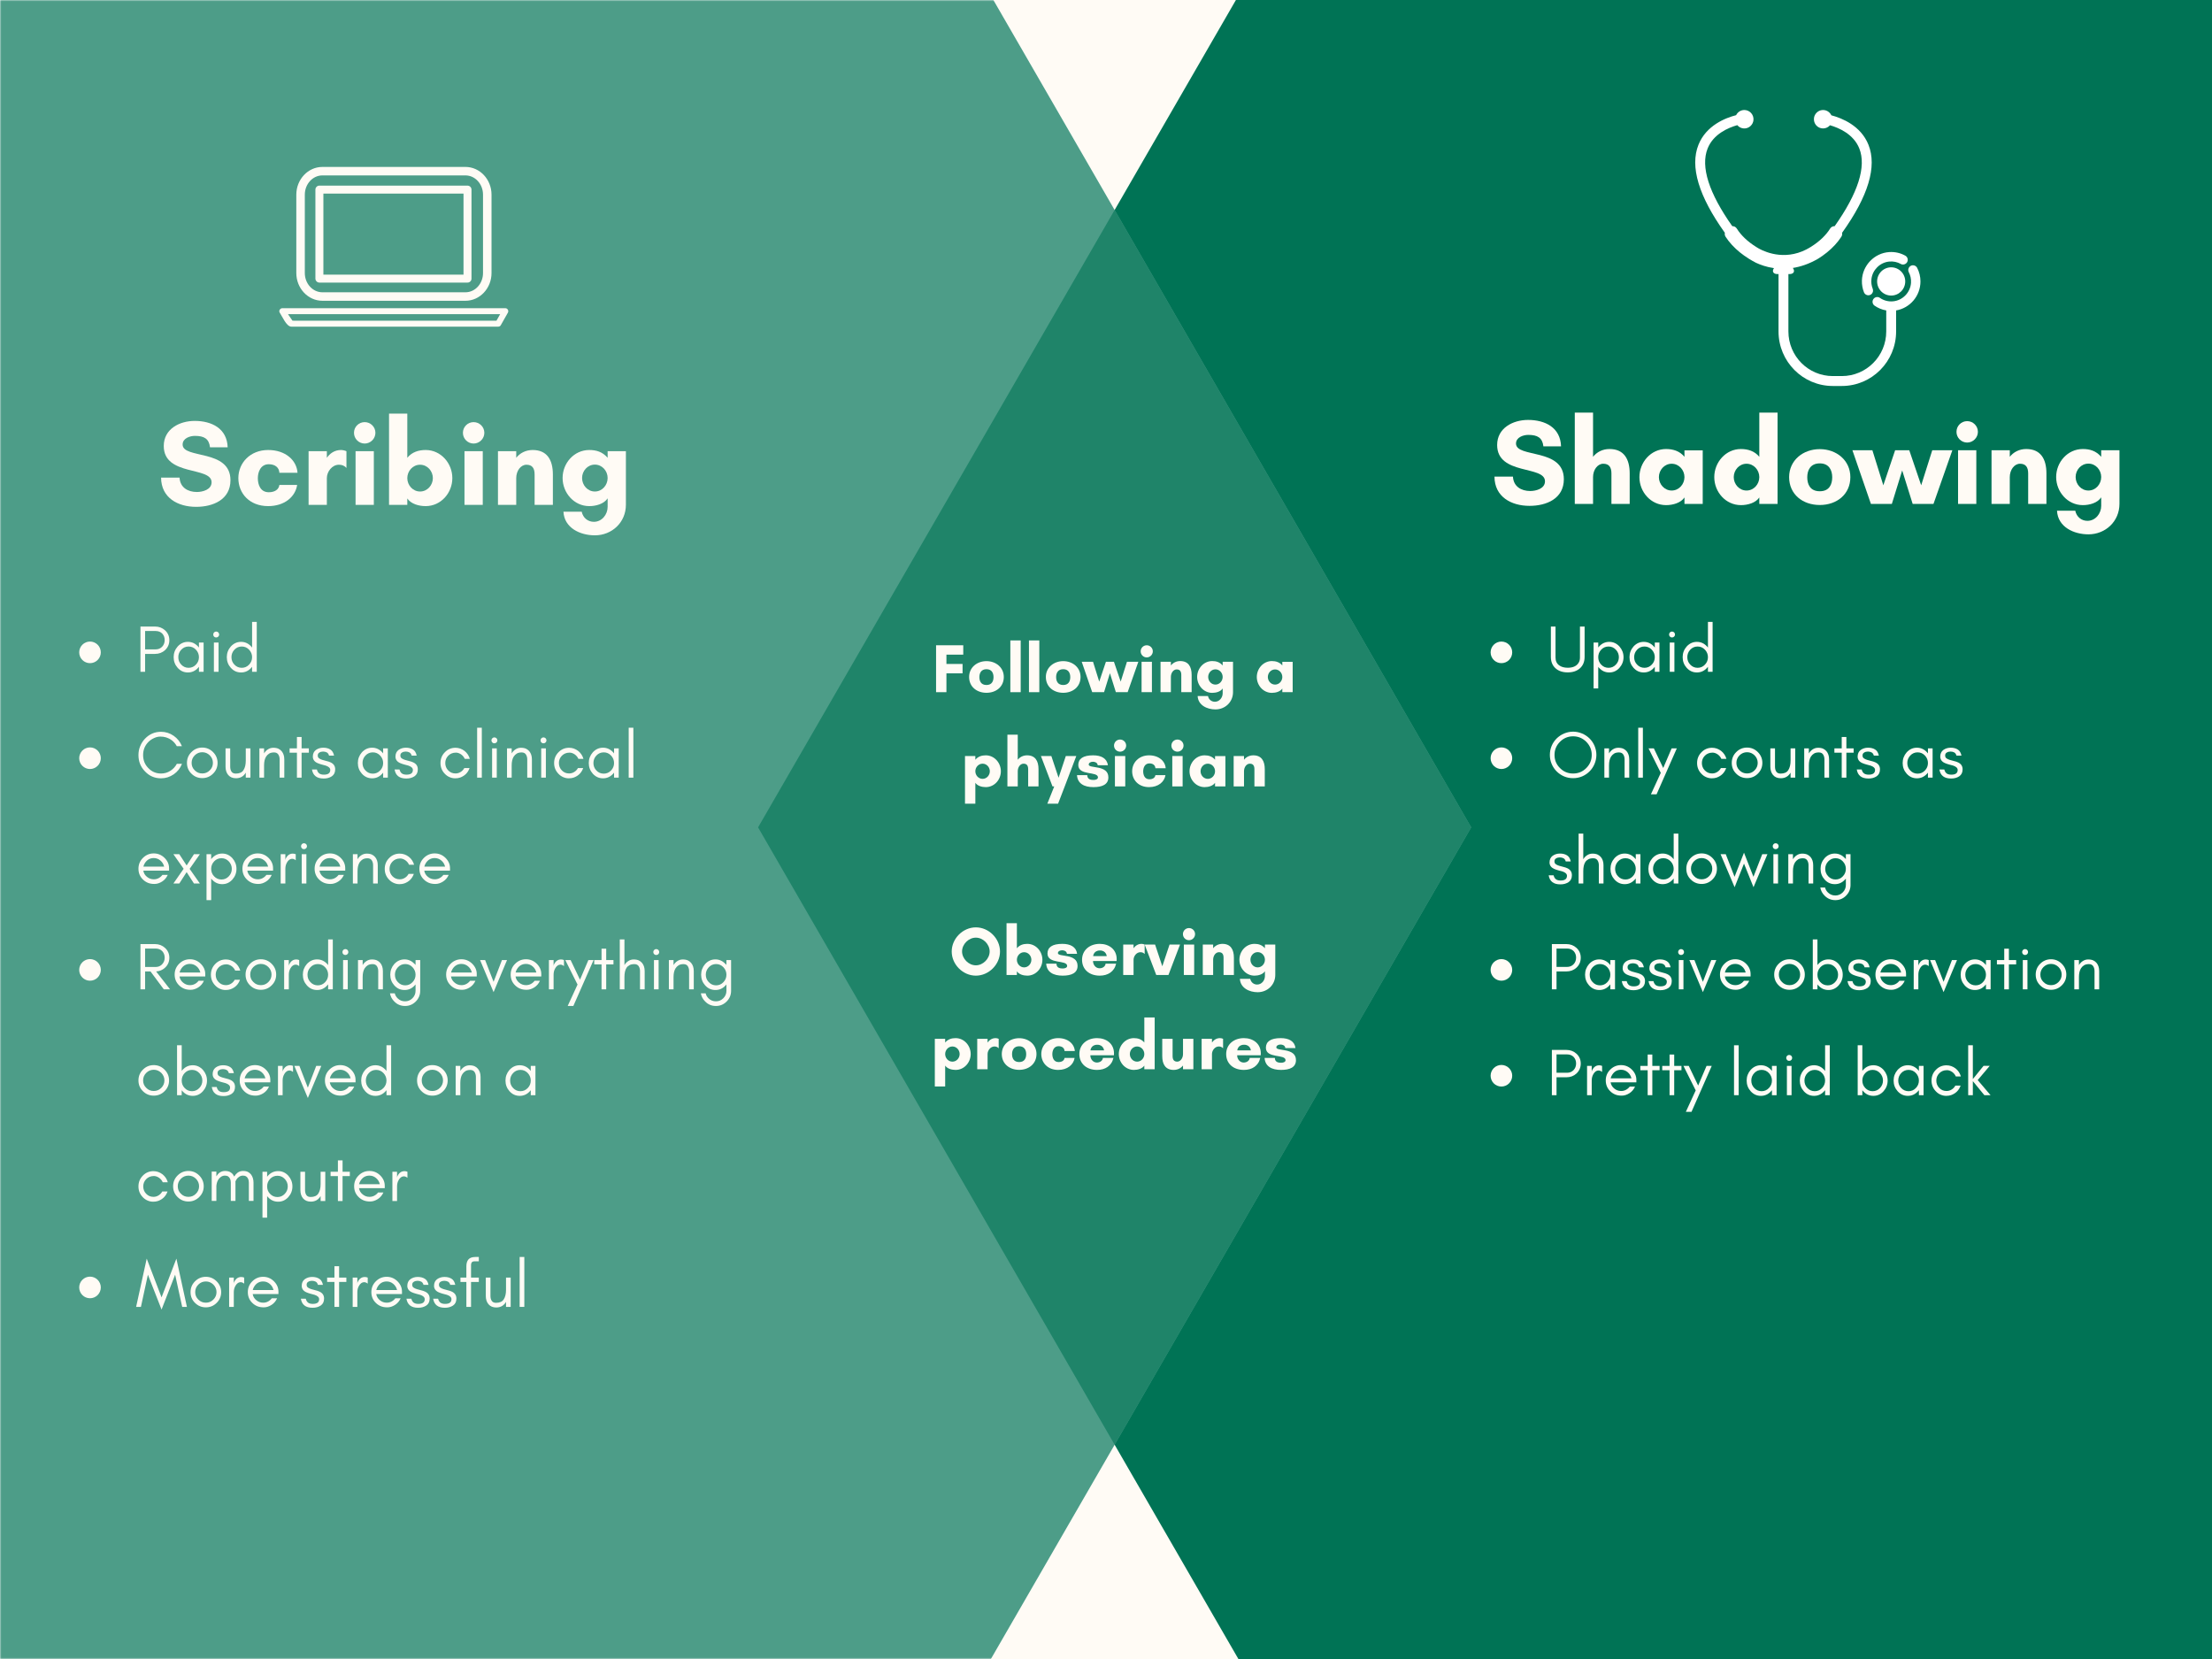 <?xml version="1.0" encoding="UTF-8"?>
<svg xmlns="http://www.w3.org/2000/svg" xmlns:xlink="http://www.w3.org/1999/xlink" width="768pt" height="576pt" viewBox="0 0 768 576" version="1.2">
<defs>
<g>
<symbol overflow="visible" id="glyph0-0">
<path style="stroke:none;" d="M 3.352 -7.789 L 3.352 -14.164 L 7 -14.164 C 7.949 -14.164 8.711 -13.863 9.289 -13.285 C 9.844 -12.688 10.145 -11.945 10.145 -11.023 C 10.145 -10.074 9.844 -9.312 9.242 -8.688 C 8.641 -8.086 7.902 -7.789 7 -7.789 Z M 11.762 -10.977 C 11.762 -12.363 11.254 -13.496 10.281 -14.395 C 9.312 -15.273 8.156 -15.715 6.77 -15.715 L 1.734 -15.715 L 1.734 0 L 3.352 0 L 3.352 -6.215 L 6.77 -6.215 C 8.156 -6.215 9.336 -6.656 10.281 -7.531 C 11.254 -8.457 11.762 -9.59 11.762 -10.977 Z M 11.762 -10.977 "/>
</symbol>
<symbol overflow="visible" id="glyph0-1">
<path style="stroke:none;" d="M 9.82 -5.082 C 9.82 -4.09 9.473 -3.211 8.781 -2.496 C 8.086 -1.758 7.234 -1.387 6.238 -1.387 C 5.223 -1.387 4.367 -1.758 3.676 -2.496 C 2.98 -3.211 2.656 -4.09 2.656 -5.082 C 2.656 -6.055 2.98 -6.934 3.676 -7.672 C 4.367 -8.41 5.223 -8.781 6.238 -8.781 C 7.234 -8.781 8.086 -8.41 8.781 -7.672 C 9.473 -6.934 9.82 -6.055 9.82 -5.082 Z M 11.438 0 L 11.438 -10.168 L 9.82 -10.168 L 9.82 -8.41 C 9.727 -8.551 9.613 -8.664 9.52 -8.781 C 8.551 -9.844 7.371 -10.398 5.984 -10.398 C 4.574 -10.398 3.398 -9.844 2.426 -8.781 C 1.504 -7.719 1.039 -6.492 1.039 -5.082 C 1.039 -3.652 1.504 -2.426 2.426 -1.387 C 3.398 -0.301 4.574 0.23 5.984 0.23 C 7.371 0.23 8.551 -0.301 9.52 -1.387 C 9.613 -1.48 9.727 -1.594 9.82 -1.734 L 9.82 0 Z M 11.438 0 "/>
</symbol>
<symbol overflow="visible" id="glyph0-2">
<path style="stroke:none;" d="M 3.375 -13.68 C 3.164 -13.863 2.91 -13.98 2.633 -13.98 C 2.355 -13.98 2.102 -13.863 1.918 -13.68 C 1.711 -13.473 1.617 -13.219 1.617 -12.941 C 1.617 -12.664 1.711 -12.41 1.918 -12.223 C 2.102 -12.016 2.355 -11.922 2.633 -11.922 C 2.91 -11.922 3.164 -12.016 3.375 -12.223 C 3.559 -12.41 3.676 -12.664 3.676 -12.941 C 3.676 -13.219 3.559 -13.473 3.375 -13.68 Z M 3.465 0 L 3.465 -10.168 L 1.848 -10.168 L 1.848 0 Z M 3.465 0 "/>
</symbol>
<symbol overflow="visible" id="glyph0-3">
<path style="stroke:none;" d="M 9.82 -5.082 C 9.82 -4.09 9.473 -3.211 8.781 -2.496 C 8.086 -1.758 7.234 -1.387 6.238 -1.387 C 5.223 -1.387 4.367 -1.758 3.676 -2.496 C 2.98 -3.211 2.656 -4.09 2.656 -5.082 C 2.656 -6.055 2.98 -6.934 3.676 -7.672 C 4.367 -8.41 5.223 -8.781 6.238 -8.781 C 7.234 -8.781 8.086 -8.41 8.781 -7.672 C 9.473 -6.934 9.82 -6.055 9.82 -5.082 Z M 11.438 0 L 11.438 -17.332 L 9.82 -17.332 L 9.82 -8.41 C 9.727 -8.551 9.613 -8.664 9.52 -8.781 C 8.551 -9.844 7.371 -10.398 5.984 -10.398 C 4.574 -10.398 3.398 -9.844 2.426 -8.781 C 1.504 -7.719 1.039 -6.492 1.039 -5.082 C 1.039 -3.652 1.504 -2.426 2.426 -1.387 C 3.398 -0.301 4.574 0.23 5.984 0.23 C 7.371 0.23 8.551 -0.301 9.52 -1.387 C 9.613 -1.48 9.727 -1.594 9.82 -1.734 L 9.82 0 Z M 11.438 0 "/>
</symbol>
<symbol overflow="visible" id="glyph0-4">
<path style="stroke:none;" d="M 16.152 -4.805 L 14.371 -4.805 C 13.816 -3.789 13.055 -2.957 12.086 -2.355 C 11.113 -1.734 10.027 -1.434 8.875 -1.434 C 7.141 -1.434 5.66 -2.055 4.438 -3.352 C 3.234 -4.574 2.656 -6.078 2.656 -7.832 C 2.656 -9.59 3.234 -11.09 4.438 -12.34 C 4.992 -12.918 5.66 -13.379 6.426 -13.727 C 7.164 -14.074 7.902 -14.258 8.641 -14.258 C 9.359 -14.258 9.984 -14.164 10.535 -14.004 C 12.223 -13.496 13.496 -12.477 14.352 -10.93 L 16.129 -10.93 C 15.527 -12.41 14.582 -13.609 13.266 -14.535 C 11.922 -15.457 10.469 -15.922 8.875 -15.922 C 6.68 -15.922 4.828 -15.113 3.305 -13.52 C 2.59 -12.777 2.035 -11.898 1.641 -10.93 C 1.227 -9.961 1.039 -8.918 1.039 -7.832 C 1.039 -5.613 1.777 -3.742 3.305 -2.172 C 4.828 -0.555 6.68 0.23 8.875 0.23 C 10.469 0.23 11.922 -0.23 13.285 -1.156 C 14.605 -2.078 15.551 -3.281 16.152 -4.805 Z M 16.152 -4.805 "/>
</symbol>
<symbol overflow="visible" id="glyph0-5">
<path style="stroke:none;" d="M 10.051 -5.129 C 10.051 -4.113 9.684 -3.258 8.965 -2.543 C 8.227 -1.801 7.371 -1.457 6.355 -1.457 C 5.336 -1.457 4.461 -1.801 3.742 -2.543 C 3.004 -3.258 2.656 -4.113 2.656 -5.129 C 2.656 -6.148 3.004 -7 3.742 -7.742 C 4.461 -8.457 5.336 -8.828 6.355 -8.828 C 7.371 -8.828 8.227 -8.457 8.965 -7.742 C 9.684 -7 10.051 -6.148 10.051 -5.129 Z M 11.668 -5.129 C 11.668 -6.586 11.137 -7.832 10.098 -8.875 C 9.059 -9.914 7.809 -10.445 6.355 -10.445 C 4.875 -10.445 3.629 -9.914 2.59 -8.875 C 1.547 -7.832 1.039 -6.586 1.039 -5.129 C 1.039 -3.652 1.547 -2.402 2.59 -1.387 C 3.629 -0.348 4.898 0.16 6.355 0.16 C 7.789 0.16 9.059 -0.348 10.098 -1.387 C 11.137 -2.402 11.668 -3.652 11.668 -5.129 Z M 11.668 -5.129 "/>
</symbol>
<symbol overflow="visible" id="glyph0-6">
<path style="stroke:none;" d="M 8.758 -1.734 L 8.758 0 L 10.375 0 L 10.375 -10.168 L 8.758 -10.168 L 8.758 -5.914 C 8.758 -4.484 8.48 -3.398 7.949 -2.59 C 7.441 -1.801 6.539 -1.41 5.293 -1.41 C 4.598 -1.41 4.09 -1.641 3.789 -2.102 C 3.488 -2.566 3.352 -3.145 3.352 -3.812 L 3.352 -10.168 L 1.734 -10.168 L 1.734 -3.812 C 1.734 -2.633 2.035 -1.664 2.68 -0.902 C 3.328 -0.16 4.207 0.207 5.359 0.207 C 6.863 0.207 7.996 -0.438 8.758 -1.734 Z M 8.758 -1.734 "/>
</symbol>
<symbol overflow="visible" id="glyph0-7">
<path style="stroke:none;" d="M 8.758 0 L 10.375 0 L 10.375 -6.355 C 10.375 -7.531 10.051 -8.48 9.449 -9.195 C 9.129 -9.566 8.758 -9.844 8.32 -10.051 C 7.855 -10.258 7.277 -10.375 6.562 -10.375 C 5.824 -10.375 5.199 -10.168 4.645 -9.797 C 4.113 -9.449 3.676 -8.988 3.352 -8.41 L 3.352 -10.168 L 1.734 -10.168 L 1.734 0 L 3.352 0 L 3.352 -4.25 C 3.352 -5.547 3.582 -6.562 4.066 -7.324 C 4.344 -7.742 4.691 -8.086 5.129 -8.363 C 5.547 -8.617 6.125 -8.758 6.816 -8.758 C 7.512 -8.758 7.996 -8.504 8.297 -8.043 C 8.598 -7.578 8.758 -7 8.758 -6.355 Z M 8.758 0 "/>
</symbol>
<symbol overflow="visible" id="glyph0-8">
<path style="stroke:none;" d="M 0.461 -8.664 L 3.004 -8.664 L 3.004 0 L 4.621 0 L 4.621 -8.664 L 7.141 -8.664 L 7.141 -10.168 L 4.621 -10.168 L 4.621 -14.117 L 3.004 -14.117 L 3.004 -10.168 L 0.461 -10.168 Z M 0.461 -8.664 "/>
</symbol>
<symbol overflow="visible" id="glyph0-9">
<path style="stroke:none;" d="M 3.188 -1.434 C 2.797 -1.711 2.496 -2.172 2.332 -2.844 L 0.625 -2.844 C 0.969 -0.738 2.312 0.301 4.668 0.301 C 5.223 0.301 5.73 0.254 6.215 0.117 C 6.703 -0.023 7.117 -0.207 7.512 -0.461 C 8.297 -0.992 8.688 -1.801 8.688 -2.887 C 8.688 -3.996 8.18 -4.785 7.117 -5.293 C 6.68 -5.5 6.191 -5.66 5.66 -5.777 C 5.152 -5.891 4.668 -6.031 4.23 -6.168 C 3.766 -6.309 3.398 -6.492 3.098 -6.703 C 2.797 -6.91 2.633 -7.234 2.633 -7.695 C 2.633 -8.156 2.82 -8.504 3.188 -8.711 C 3.559 -8.941 3.996 -9.059 4.484 -9.059 C 4.992 -9.059 5.43 -8.941 5.777 -8.758 C 6.125 -8.574 6.402 -8.203 6.562 -7.648 L 8.297 -7.648 C 8.086 -8.664 7.648 -9.383 7 -9.773 C 6.332 -10.191 5.523 -10.398 4.527 -10.398 C 3.559 -10.398 2.703 -10.121 1.988 -9.613 C 1.293 -9.082 0.926 -8.32 0.926 -7.301 C 0.926 -6.816 1.062 -6.379 1.316 -6.008 C 1.594 -5.613 1.988 -5.316 2.496 -5.082 C 2.957 -4.875 3.441 -4.715 3.953 -4.574 C 4.461 -4.461 4.945 -4.32 5.406 -4.184 C 6.445 -3.836 6.977 -3.328 6.977 -2.68 C 6.977 -1.57 6.238 -1.039 4.762 -1.039 C 4.137 -1.039 3.605 -1.156 3.188 -1.434 Z M 3.188 -1.434 "/>
</symbol>
<symbol overflow="visible" id="glyph0-10">
<path style="stroke:none;" d=""/>
</symbol>
<symbol overflow="visible" id="glyph0-11">
<path style="stroke:none;" d="M 11.23 -6.516 C 10.906 -7.648 10.281 -8.574 9.383 -9.289 C 8.434 -10.004 7.395 -10.375 6.238 -10.375 C 4.785 -10.375 3.535 -9.844 2.543 -8.805 C 1.523 -7.766 1.039 -6.516 1.039 -5.082 C 1.039 -3.629 1.523 -2.402 2.543 -1.34 C 3.004 -0.855 3.535 -0.461 4.184 -0.184 C 4.805 0.094 5.453 0.23 6.102 0.23 C 6.746 0.23 7.324 0.16 7.832 -0.023 C 9.449 -0.602 10.559 -1.688 11.137 -3.328 L 9.312 -3.328 C 8.988 -2.75 8.574 -2.289 8.02 -1.965 C 7.465 -1.617 6.887 -1.457 6.238 -1.457 C 5.246 -1.457 4.414 -1.801 3.719 -2.52 C 3.027 -3.234 2.703 -4.09 2.703 -5.082 C 2.703 -6.031 3.027 -6.887 3.719 -7.602 C 4.043 -7.926 4.414 -8.203 4.852 -8.387 C 5.27 -8.574 5.801 -8.688 6.402 -8.688 C 7 -8.688 7.578 -8.48 8.18 -8.086 C 8.758 -7.672 9.195 -7.164 9.473 -6.516 Z M 11.23 -6.516 "/>
</symbol>
<symbol overflow="visible" id="glyph0-12">
<path style="stroke:none;" d="M 3.352 0 L 3.352 -17.332 L 1.734 -17.332 L 1.734 0 Z M 3.352 0 "/>
</symbol>
<symbol overflow="visible" id="glyph0-13">
<path style="stroke:none;" d="M 11.668 -5.316 C 11.668 -6.703 11.113 -7.902 10.051 -8.941 C 9.012 -9.938 7.766 -10.445 6.355 -10.445 C 4.875 -10.445 3.629 -9.914 2.59 -8.875 C 1.547 -7.832 1.039 -6.586 1.039 -5.129 C 1.039 -3.652 1.547 -2.402 2.59 -1.387 C 3.074 -0.902 3.629 -0.531 4.273 -0.254 C 4.922 0.023 5.684 0.16 6.586 0.16 C 7.488 0.16 8.363 -0.117 9.242 -0.672 C 10.121 -1.227 10.77 -2.012 11.207 -2.98 L 9.359 -2.98 C 8.988 -2.496 8.551 -2.125 8.02 -1.848 C 7.488 -1.57 6.934 -1.457 6.355 -1.457 C 5.477 -1.457 4.691 -1.734 3.996 -2.312 C 3.305 -2.867 2.867 -3.582 2.727 -4.461 L 11.668 -4.461 Z M 9.961 -5.848 L 2.75 -5.848 C 2.844 -6.262 3.004 -6.656 3.234 -7.023 C 3.973 -8.227 5.016 -8.828 6.355 -8.828 C 7.211 -8.828 7.973 -8.551 8.641 -7.996 C 9.336 -7.418 9.75 -6.703 9.961 -5.848 Z M 9.961 -5.848 "/>
</symbol>
<symbol overflow="visible" id="glyph0-14">
<path style="stroke:none;" d="M 7.719 0 L 9.773 0 L 6.215 -5.082 L 9.773 -10.168 L 7.719 -10.168 L 5.176 -6.262 L 2.633 -10.168 L 0.578 -10.168 L 4.137 -5.105 L 0.578 0 L 2.633 0 L 5.176 -3.953 Z M 7.719 0 "/>
</symbol>
<symbol overflow="visible" id="glyph0-15">
<path style="stroke:none;" d="M 3.352 5.777 L 3.352 -1.734 C 3.418 -1.594 3.535 -1.48 3.629 -1.387 C 4.598 -0.301 5.777 0.23 7.188 0.23 C 8.574 0.23 9.75 -0.301 10.723 -1.387 C 11.645 -2.426 12.133 -3.652 12.133 -5.082 C 12.133 -6.492 11.645 -7.719 10.723 -8.781 C 9.75 -9.844 8.574 -10.398 7.188 -10.398 C 5.777 -10.398 4.598 -9.844 3.629 -8.781 C 3.535 -8.664 3.418 -8.551 3.352 -8.41 L 3.352 -10.168 L 1.734 -10.168 L 1.734 5.777 Z M 10.516 -5.082 C 10.516 -4.09 10.168 -3.211 9.473 -2.496 C 8.781 -1.758 7.926 -1.387 6.934 -1.387 C 5.914 -1.387 5.059 -1.758 4.367 -2.496 C 3.676 -3.211 3.352 -4.09 3.352 -5.082 C 3.352 -6.055 3.676 -6.934 4.367 -7.672 C 5.059 -8.41 5.914 -8.781 6.934 -8.781 C 7.926 -8.781 8.781 -8.41 9.473 -7.672 C 10.168 -6.934 10.516 -6.055 10.516 -5.082 Z M 10.516 -5.082 "/>
</symbol>
<symbol overflow="visible" id="glyph0-16">
<path style="stroke:none;" d="M 6.957 -8.066 L 6.957 -10.168 C 6.633 -10.305 6.285 -10.375 5.938 -10.375 C 4.785 -10.375 3.953 -9.727 3.418 -8.48 L 3.352 -8.066 L 3.352 -10.168 L 1.734 -10.168 L 1.734 0 L 3.352 0 L 3.352 -5.082 C 3.352 -5.914 3.535 -6.656 3.93 -7.324 C 4.113 -7.672 4.367 -7.973 4.668 -8.203 C 4.969 -8.434 5.336 -8.574 5.754 -8.574 C 6.168 -8.574 6.562 -8.387 6.957 -8.066 Z M 6.957 -8.066 "/>
</symbol>
<symbol overflow="visible" id="glyph0-17">
<path style="stroke:none;" d="M 3.352 -7.766 L 3.352 -14.164 L 7 -14.164 C 7.949 -14.164 8.711 -13.863 9.289 -13.266 C 9.844 -12.664 10.145 -11.922 10.145 -11 C 10.145 -10.074 9.844 -9.312 9.242 -8.688 C 8.641 -8.066 7.902 -7.766 7 -7.766 Z M 11.762 -10.977 C 11.762 -12.316 11.254 -13.473 10.281 -14.371 C 9.336 -15.25 8.156 -15.715 6.77 -15.715 L 1.734 -15.715 L 1.734 0 L 3.352 0 L 3.352 -6.215 L 5.223 -6.215 L 9.844 0 L 12.016 0 L 7.164 -6.215 C 8.387 -6.285 9.43 -6.723 10.281 -7.531 C 11.254 -8.434 11.762 -9.59 11.762 -10.977 Z M 11.762 -10.977 "/>
</symbol>
<symbol overflow="visible" id="glyph0-18">
<path style="stroke:none;" d="M 9.961 -5.082 C 9.961 -4.09 9.613 -3.211 8.918 -2.496 C 8.227 -1.758 7.371 -1.387 6.379 -1.387 C 5.383 -1.387 4.527 -1.758 3.836 -2.496 C 3.145 -3.211 2.797 -4.066 2.797 -5.082 C 2.797 -6.078 3.145 -6.934 3.836 -7.672 C 4.527 -8.41 5.383 -8.781 6.379 -8.781 C 7.371 -8.781 8.227 -8.41 8.918 -7.672 C 9.613 -6.934 9.961 -6.055 9.961 -5.082 Z M 2.75 1.387 L 1.086 1.387 C 1.27 2.473 1.758 3.418 2.59 4.23 C 3.605 5.27 4.852 5.777 6.309 5.777 C 7.742 5.777 8.988 5.27 10.027 4.23 C 11.047 3.211 11.578 1.965 11.578 0.508 L 11.578 -10.168 L 9.961 -10.168 L 9.961 -8.457 C 9.867 -8.551 9.773 -8.664 9.684 -8.781 C 8.664 -9.844 7.488 -10.398 6.148 -10.398 C 4.715 -10.398 3.535 -9.844 2.566 -8.781 C 1.641 -7.719 1.18 -6.492 1.18 -5.082 C 1.18 -3.652 1.641 -2.426 2.566 -1.387 C 3.535 -0.301 4.715 0.23 6.148 0.23 C 7.531 0.23 8.711 -0.301 9.684 -1.387 C 9.773 -1.48 9.867 -1.594 9.961 -1.688 L 9.961 0.508 C 9.961 1.523 9.59 2.379 8.875 3.098 C 8.156 3.812 7.301 4.16 6.309 4.16 C 5.293 4.16 4.438 3.812 3.719 3.098 C 3.211 2.59 2.887 2.035 2.75 1.387 Z M 2.75 1.387 "/>
</symbol>
<symbol overflow="visible" id="glyph0-19">
<path style="stroke:none;" d="M 4.922 0.969 L 9.59 -10.168 L 7.832 -10.168 L 4.922 -2.609 L 1.988 -10.168 L 0.23 -10.168 Z M 4.922 0.969 "/>
</symbol>
<symbol overflow="visible" id="glyph0-20">
<path style="stroke:none;" d="M 3.027 5.777 L 10.051 -10.168 L 8.25 -10.168 L 5.336 -3.352 L 2.078 -10.168 L 0.23 -10.168 L 4.484 -1.664 L 1.062 5.777 Z M 3.027 5.777 "/>
</symbol>
<symbol overflow="visible" id="glyph0-21">
<path style="stroke:none;" d="M 3.352 0 L 3.352 -4.25 C 3.352 -5.66 3.582 -6.723 4.066 -7.465 C 4.344 -7.879 4.691 -8.18 5.129 -8.41 C 5.547 -8.641 6.125 -8.758 6.816 -8.758 C 7.512 -8.758 7.996 -8.504 8.297 -8.043 C 8.598 -7.578 8.758 -7 8.758 -6.355 L 8.758 0 L 10.375 0 L 10.375 -6.355 C 10.375 -7.531 10.051 -8.48 9.449 -9.195 C 9.129 -9.566 8.758 -9.844 8.32 -10.051 C 7.855 -10.258 7.277 -10.375 6.562 -10.375 C 5.824 -10.375 5.199 -10.168 4.645 -9.797 C 4.113 -9.449 3.676 -8.988 3.352 -8.41 L 3.352 -17.332 L 1.734 -17.332 L 1.734 0 Z M 3.352 0 "/>
</symbol>
<symbol overflow="visible" id="glyph0-22">
<path style="stroke:none;" d="M 3.352 0 L 3.352 -1.734 C 3.418 -1.594 3.535 -1.48 3.629 -1.387 C 4.598 -0.301 5.777 0.23 7.188 0.23 C 8.574 0.23 9.75 -0.301 10.723 -1.387 C 11.645 -2.426 12.133 -3.652 12.133 -5.082 C 12.133 -6.492 11.645 -7.719 10.723 -8.781 C 9.75 -9.844 8.574 -10.398 7.188 -10.398 C 5.777 -10.398 4.598 -9.844 3.629 -8.781 C 3.535 -8.664 3.418 -8.551 3.352 -8.41 L 3.352 -17.332 L 1.734 -17.332 L 1.734 0 Z M 10.516 -5.082 C 10.516 -4.09 10.168 -3.211 9.473 -2.496 C 8.781 -1.758 7.926 -1.387 6.934 -1.387 C 5.914 -1.387 5.059 -1.758 4.367 -2.496 C 3.676 -3.211 3.352 -4.09 3.352 -5.082 C 3.352 -6.055 3.676 -6.934 4.367 -7.672 C 5.059 -8.41 5.914 -8.781 6.934 -8.781 C 7.926 -8.781 8.781 -8.41 9.473 -7.672 C 10.168 -6.934 10.516 -6.055 10.516 -5.082 Z M 10.516 -5.082 "/>
</symbol>
<symbol overflow="visible" id="glyph0-23">
<path style="stroke:none;" d="M 14.629 -0.047 L 16.246 -0.047 L 16.246 -6.402 C 16.246 -7.531 15.945 -8.48 15.391 -9.219 C 15.113 -9.59 14.742 -9.867 14.328 -10.098 C 13.887 -10.328 13.309 -10.445 12.617 -10.445 C 11.898 -10.445 11.277 -10.238 10.746 -9.867 C 10.258 -9.496 9.867 -9.059 9.543 -8.504 C 9.43 -8.758 9.289 -8.988 9.129 -9.219 C 8.852 -9.59 8.48 -9.867 8.066 -10.098 C 7.625 -10.328 7.047 -10.445 6.355 -10.445 C 5.637 -10.445 5.016 -10.238 4.484 -9.867 C 4.02 -9.52 3.652 -9.105 3.352 -8.574 L 3.352 -10.215 L 1.734 -10.215 L 1.734 -0.047 L 3.352 -0.047 L 3.352 -5.246 C 3.418 -6.055 3.629 -6.77 3.973 -7.348 C 4.207 -7.766 4.551 -8.133 4.969 -8.41 C 5.383 -8.688 5.824 -8.828 6.309 -8.828 C 6.77 -8.828 7.141 -8.734 7.371 -8.598 C 8.02 -8.18 8.363 -7.441 8.363 -6.402 L 8.363 -0.047 L 9.984 -0.047 L 9.984 -6.402 C 9.984 -6.516 9.961 -6.656 9.961 -6.77 C 10.027 -6.977 10.121 -7.164 10.238 -7.348 C 10.469 -7.766 10.812 -8.133 11.23 -8.41 C 11.645 -8.688 12.086 -8.828 12.57 -8.828 C 13.031 -8.828 13.402 -8.734 13.633 -8.598 C 14.281 -8.18 14.629 -7.441 14.629 -6.402 Z M 14.629 -0.047 "/>
</symbol>
<symbol overflow="visible" id="glyph0-24">
<path style="stroke:none;" d="M 16.223 0 L 17.863 0 L 14.211 -16.754 L 9.059 -3.305 L 3.906 -16.754 L 0.23 0 L 1.895 0 L 4.32 -11.184 L 9.059 0.926 L 13.773 -11.184 Z M 16.223 0 "/>
</symbol>
<symbol overflow="visible" id="glyph0-25">
<path style="stroke:none;" d="M 7.188 -15.828 L 7.188 -17.332 L 6.031 -17.332 C 4.875 -17.332 4.066 -17.031 3.582 -16.477 C 3.098 -15.922 2.867 -15.113 2.867 -14.094 L 2.867 -10.168 L 0.809 -10.168 L 0.809 -8.664 L 2.867 -8.664 L 2.867 0 L 4.484 0 L 4.484 -8.664 L 7.188 -8.664 L 7.188 -10.168 L 4.484 -10.168 L 4.484 -14.559 C 4.484 -14.906 4.551 -15.203 4.738 -15.457 C 4.898 -15.691 5.246 -15.828 5.801 -15.828 Z M 7.188 -15.828 "/>
</symbol>
<symbol overflow="visible" id="glyph0-26">
<path style="stroke:none;" d="M 13.102 -5.199 L 13.102 -15.715 L 11.484 -15.715 L 11.484 -4.969 C 11.484 -4.32 11.367 -3.789 11.137 -3.352 C 10.469 -2.055 9.172 -1.41 7.254 -1.41 C 6.008 -1.41 5.016 -1.688 4.273 -2.242 C 3.418 -2.867 3.004 -3.766 3.004 -4.969 L 3.004 -15.715 L 1.387 -15.715 L 1.387 -5.199 C 1.387 -3.488 1.941 -2.148 3.051 -1.18 C 4.09 -0.254 5.5 0.207 7.254 0.207 C 8.988 0.207 10.375 -0.254 11.438 -1.18 C 12.547 -2.148 13.102 -3.488 13.102 -5.199 Z M 13.102 -5.199 "/>
</symbol>
<symbol overflow="visible" id="glyph0-27">
<path style="stroke:none;" d="M 15.574 -7.902 C 15.574 -6.102 14.926 -4.574 13.68 -3.328 C 12.41 -2.055 10.883 -1.434 9.105 -1.434 C 7.324 -1.434 5.801 -2.055 4.551 -3.328 C 3.281 -4.574 2.656 -6.102 2.656 -7.902 C 2.656 -9.66 3.281 -11.184 4.551 -12.453 C 5.801 -13.703 7.324 -14.352 9.105 -14.352 C 10.883 -14.352 12.41 -13.703 13.68 -12.453 C 14.926 -11.184 15.574 -9.66 15.574 -7.902 Z M 17.191 -7.902 C 17.191 -9.012 16.961 -10.051 16.547 -11.047 C 16.129 -12.016 15.551 -12.871 14.812 -13.609 C 14.074 -14.328 13.219 -14.906 12.246 -15.32 C 11.254 -15.734 10.215 -15.969 9.105 -15.969 C 7.996 -15.969 6.934 -15.734 5.961 -15.32 C 4.992 -14.906 4.137 -14.328 3.398 -13.609 C 2.656 -12.871 2.078 -12.016 1.664 -11.047 C 1.246 -10.051 1.039 -9.012 1.039 -7.902 C 1.039 -6.793 1.246 -5.73 1.664 -4.762 C 2.078 -3.766 2.656 -2.91 3.398 -2.172 C 4.137 -1.434 4.992 -0.855 5.961 -0.438 C 6.934 -0.023 7.996 0.184 9.105 0.184 C 10.215 0.184 11.254 -0.023 12.246 -0.438 C 13.219 -0.855 14.074 -1.434 14.812 -2.172 C 15.551 -2.91 16.129 -3.766 16.547 -4.762 C 16.961 -5.73 17.191 -6.793 17.191 -7.902 Z M 17.191 -7.902 "/>
</symbol>
<symbol overflow="visible" id="glyph0-28">
<path style="stroke:none;" d="M 11.668 1.293 L 16.5 -10.168 L 14.695 -10.168 L 11.645 -2.332 L 8.363 -10.699 L 5.082 -2.332 L 2.035 -10.168 L 0.23 -10.168 L 5.105 1.293 L 8.363 -6.91 Z M 11.668 1.293 "/>
</symbol>
<symbol overflow="visible" id="glyph0-29">
<path style="stroke:none;" d="M 3.352 0 L 3.352 -4.875 L 7.348 0 L 9.496 0 L 5.039 -5.246 L 9.219 -10.191 L 7.07 -10.191 L 3.352 -5.594 L 3.352 -17.332 L 1.734 -17.332 L 1.734 0 Z M 3.352 0 "/>
</symbol>
<symbol overflow="visible" id="glyph1-0">
<path style="stroke:none;" d="M 13.691 -4.48 C 10.566 -4.48 7.859 -6.043 7.691 -9.469 L 1.27 -9.469 C 1.309 -2.453 7.102 0.676 13.441 0.676 C 19.312 0.676 25.359 -1.816 25.359 -8.578 C 25.359 -19.523 8.75 -15.848 8.75 -20.961 C 8.75 -23.117 11.242 -23.961 13.016 -23.961 C 16.188 -23.961 17.918 -22.992 18.258 -19.988 L 24.387 -19.988 C 24.176 -26.539 18.848 -29.16 12.934 -29.16 C 7.691 -29.16 2.199 -26.371 2.199 -20.453 C 2.199 -9.848 18.809 -13.441 18.809 -7.859 C 18.809 -5.281 15.68 -4.48 13.691 -4.48 Z M 13.691 -4.48 "/>
</symbol>
<symbol overflow="visible" id="glyph1-1">
<path style="stroke:none;" d="M 12.043 -14.117 C 14.242 -14.117 15.637 -12.973 15.723 -11.156 L 22.02 -11.156 C 21.723 -15.469 17.879 -19.059 11.832 -19.059 C 5.621 -19.059 1.48 -14.621 1.48 -9.297 C 1.48 -3.973 5.367 0.422 11.832 0.422 C 17.496 0.422 21.258 -2.789 21.891 -6.93 L 15.723 -6.93 C 15.512 -5.242 13.988 -4.395 12.043 -4.395 C 9.086 -4.395 8.242 -7.102 8.242 -9.254 C 8.242 -11.367 9.172 -14.117 12.043 -14.117 Z M 12.043 -14.117 "/>
</symbol>
<symbol overflow="visible" id="glyph1-2">
<path style="stroke:none;" d="M 13.059 -13.945 C 14.031 -13.945 14.961 -13.652 15.594 -12.891 L 15.68 -12.891 L 15.68 -18.637 C 15.172 -18.891 14.328 -19.059 13.777 -19.059 C 11.453 -19.059 9.848 -17.75 8.875 -16.355 L 8.875 -18.637 L 2.535 -18.637 L 2.535 0 L 8.875 0 L 8.875 -9.297 C 8.875 -11.539 10.691 -13.945 13.059 -13.945 Z M 13.059 -13.945 "/>
</symbol>
<symbol overflow="visible" id="glyph1-3">
<path style="stroke:none;" d="M 2.199 -25.02 C 2.199 -22.992 3.848 -21.301 5.918 -21.301 C 7.945 -21.301 9.637 -22.992 9.637 -25.02 C 9.637 -27.09 7.945 -28.738 5.918 -28.738 C 3.848 -28.738 2.199 -27.09 2.199 -25.02 Z M 9.086 0 L 9.086 -18.637 L 2.746 -18.637 L 2.746 0 Z M 9.086 0 "/>
</symbol>
<symbol overflow="visible" id="glyph1-4">
<path style="stroke:none;" d="M 8.875 -9.297 C 8.875 -11.75 10.777 -13.945 13.312 -13.945 C 15.848 -13.945 17.75 -11.75 17.75 -9.297 C 17.75 -6.848 15.848 -4.648 13.312 -4.648 C 10.777 -4.648 8.875 -6.848 8.875 -9.297 Z M 8.875 0 L 8.875 -2.238 C 10.145 -0.34 12.848 0.422 15.258 0.422 C 20.539 0.422 24.512 -4.141 24.512 -9.297 C 24.512 -14.453 20.539 -19.059 15.258 -19.059 C 12.848 -19.059 10.523 -18.383 8.875 -16.355 L 8.875 -31.695 L 2.535 -31.695 L 2.535 0 Z M 8.875 0 "/>
</symbol>
<symbol overflow="visible" id="glyph1-5">
<path style="stroke:none;" d="M 21.598 -10.566 C 21.598 -15.637 19.566 -19.059 14.582 -19.059 C 12.129 -19.059 10.145 -17.961 8.875 -16.355 L 8.875 -18.637 L 2.535 -18.637 L 2.535 0 L 8.875 0 L 8.875 -9.297 C 8.875 -11.832 10.438 -13.945 12.426 -13.945 C 14.41 -13.945 15.258 -12.762 15.258 -10.566 L 15.258 0 L 21.598 0 Z M 21.598 -10.566 "/>
</symbol>
<symbol overflow="visible" id="glyph1-6">
<path style="stroke:none;" d="M 12.68 -4.648 C 10.145 -4.648 8.242 -6.848 8.242 -9.34 C 8.242 -11.793 10.145 -13.988 12.68 -13.988 C 15.215 -13.988 17.117 -11.793 17.117 -9.34 C 17.117 -6.848 15.215 -4.648 12.68 -4.648 Z M 17.117 -16.355 C 15.301 -18.469 13.102 -19.059 10.734 -19.059 C 5.453 -19.059 1.48 -14.496 1.48 -9.34 C 1.48 -4.184 5.453 0.422 10.734 0.422 C 13.102 0.422 15.848 -0.34 17.117 -2.281 L 17.117 0.676 C 17.117 3.34 15.129 5.875 12.34 5.875 C 10.312 5.875 8.578 4.562 8.113 2.367 L 1.773 2.367 C 2.07 8.031 7.605 10.566 12.68 10.566 C 18.594 10.566 23.457 6.086 23.457 -0.043 L 23.457 -18.637 L 17.117 -18.637 Z M 17.117 -16.355 "/>
</symbol>
<symbol overflow="visible" id="glyph1-7">
<path style="stroke:none;" d="M 21.598 -10.566 C 21.598 -15.637 19.566 -19.059 14.582 -19.059 C 12.129 -19.059 10.145 -17.961 8.875 -16.355 L 8.875 -31.695 L 2.535 -31.695 L 2.535 0 L 8.875 0 L 8.875 -9.297 C 8.875 -11.832 10.438 -13.945 12.426 -13.945 C 14.41 -13.945 15.258 -12.762 15.258 -10.566 L 15.258 0 L 21.598 0 Z M 21.598 -10.566 "/>
</symbol>
<symbol overflow="visible" id="glyph1-8">
<path style="stroke:none;" d="M 17.117 -9.297 C 17.117 -6.848 15.215 -4.648 12.68 -4.648 C 10.145 -4.648 8.242 -6.848 8.242 -9.297 C 8.242 -11.75 10.145 -13.945 12.68 -13.945 C 15.215 -13.945 17.117 -11.75 17.117 -9.297 Z M 23.457 -18.594 L 17.117 -18.594 L 17.117 -16.355 C 15.469 -18.383 13.102 -19.059 10.734 -19.059 C 5.453 -19.059 1.48 -14.453 1.48 -9.297 C 1.48 -4.141 5.453 0.422 10.734 0.422 C 13.102 0.422 15.848 -0.34 17.117 -2.238 L 17.117 0 L 23.457 0 Z M 23.457 -18.594 "/>
</symbol>
<symbol overflow="visible" id="glyph1-9">
<path style="stroke:none;" d="M 17.117 -9.297 C 17.117 -6.848 15.215 -4.648 12.68 -4.648 C 10.145 -4.648 8.242 -6.848 8.242 -9.297 C 8.242 -11.75 10.145 -13.945 12.68 -13.945 C 15.215 -13.945 17.117 -11.75 17.117 -9.297 Z M 23.457 -31.695 L 17.117 -31.695 L 17.117 -16.355 C 15.469 -18.383 13.102 -19.059 10.734 -19.059 C 5.453 -19.059 1.48 -14.453 1.48 -9.297 C 1.48 -4.141 5.453 0.422 10.734 0.422 C 13.102 0.422 15.848 -0.34 17.117 -2.238 L 17.117 0 L 23.457 0 Z M 23.457 -31.695 "/>
</symbol>
<symbol overflow="visible" id="glyph1-10">
<path style="stroke:none;" d="M 12.129 -4.395 C 8.707 -4.395 7.777 -6.891 7.777 -9.254 C 7.777 -11.578 8.789 -14.074 12.129 -14.074 C 15.426 -14.074 16.441 -11.578 16.441 -9.254 C 16.441 -6.891 15.512 -4.395 12.129 -4.395 Z M 12.129 -19.02 C 6.297 -19.02 1.48 -15.129 1.48 -9.297 C 1.48 -3.34 6.172 0.379 12.129 0.379 C 18.047 0.379 22.738 -3.34 22.738 -9.297 C 22.738 -15.129 17.918 -19.02 12.129 -19.02 Z M 12.129 -19.02 "/>
</symbol>
<symbol overflow="visible" id="glyph1-11">
<path style="stroke:none;" d="M 33.938 -18.637 L 26.965 -18.637 L 23.117 -6.465 L 18.977 -18.637 L 14.074 -18.637 L 9.973 -6.465 L 6.172 -18.637 L -0.762 -18.637 L 5.664 0 L 12.934 0 L 16.523 -11.621 L 20.16 0 L 27.387 0 Z M 33.938 -18.637 "/>
</symbol>
<symbol overflow="visible" id="glyph2-0">
<path style="stroke:none;" d="M 10.633 -6.539 L 10.633 -9.797 L 5.031 -9.797 L 5.031 -13.031 L 10.875 -13.031 L 10.875 -16.285 L 1.438 -16.285 L 1.438 0 L 5.031 0 L 5.031 -6.539 Z M 10.633 -6.539 "/>
</symbol>
<symbol overflow="visible" id="glyph2-1">
<path style="stroke:none;" d="M 6.875 -2.492 C 4.934 -2.492 4.406 -3.902 4.406 -5.246 C 4.406 -6.562 4.98 -7.977 6.875 -7.977 C 8.742 -7.977 9.316 -6.562 9.316 -5.246 C 9.316 -3.902 8.789 -2.492 6.875 -2.492 Z M 6.875 -10.777 C 3.57 -10.777 0.84 -8.574 0.84 -5.27 C 0.84 -1.891 3.496 0.215 6.875 0.215 C 10.227 0.215 12.887 -1.891 12.887 -5.27 C 12.887 -8.574 10.156 -10.777 6.875 -10.777 Z M 6.875 -10.777 "/>
</symbol>
<symbol overflow="visible" id="glyph2-2">
<path style="stroke:none;" d="M 5.031 0 L 5.031 -17.965 L 1.438 -17.965 L 1.438 0 Z M 5.031 0 "/>
</symbol>
<symbol overflow="visible" id="glyph2-3">
<path style="stroke:none;" d="M 19.234 -10.562 L 15.281 -10.562 L 13.102 -3.664 L 10.754 -10.562 L 7.977 -10.562 L 5.652 -3.664 L 3.496 -10.562 L -0.43 -10.562 L 3.211 0 L 7.328 0 L 9.363 -6.586 L 11.426 0 L 15.52 0 Z M 19.234 -10.562 "/>
</symbol>
<symbol overflow="visible" id="glyph2-4">
<path style="stroke:none;" d="M 1.246 -14.18 C 1.246 -13.031 2.18 -12.07 3.352 -12.07 C 4.504 -12.07 5.461 -13.031 5.461 -14.18 C 5.461 -15.352 4.504 -16.285 3.352 -16.285 C 2.18 -16.285 1.246 -15.352 1.246 -14.18 Z M 5.148 0 L 5.148 -10.562 L 1.559 -10.562 L 1.559 0 Z M 5.148 0 "/>
</symbol>
<symbol overflow="visible" id="glyph2-5">
<path style="stroke:none;" d="M 12.238 -5.988 C 12.238 -8.863 11.09 -10.801 8.262 -10.801 C 6.875 -10.801 5.75 -10.18 5.031 -9.27 L 5.031 -10.562 L 1.438 -10.562 L 1.438 0 L 5.031 0 L 5.031 -5.27 C 5.031 -6.707 5.914 -7.902 7.043 -7.902 C 8.168 -7.902 8.645 -7.234 8.645 -5.988 L 8.645 0 L 12.238 0 Z M 12.238 -5.988 "/>
</symbol>
<symbol overflow="visible" id="glyph2-6">
<path style="stroke:none;" d="M 7.184 -2.633 C 5.75 -2.633 4.672 -3.879 4.672 -5.293 C 4.672 -6.684 5.75 -7.93 7.184 -7.93 C 8.621 -7.93 9.699 -6.684 9.699 -5.293 C 9.699 -3.879 8.621 -2.633 7.184 -2.633 Z M 9.699 -9.27 C 8.672 -10.465 7.426 -10.801 6.082 -10.801 C 3.09 -10.801 0.84 -8.215 0.84 -5.293 C 0.84 -2.371 3.09 0.238 6.082 0.238 C 7.426 0.238 8.98 -0.191 9.699 -1.293 L 9.699 0.383 C 9.699 1.891 8.574 3.328 6.992 3.328 C 5.844 3.328 4.863 2.586 4.598 1.34 L 1.008 1.34 C 1.172 4.551 4.312 5.988 7.184 5.988 C 10.539 5.988 13.293 3.449 13.293 -0.023 L 13.293 -10.562 L 9.699 -10.562 Z M 9.699 -9.27 "/>
</symbol>
<symbol overflow="visible" id="glyph2-7">
<path style="stroke:none;" d=""/>
</symbol>
<symbol overflow="visible" id="glyph2-8">
<path style="stroke:none;" d="M 9.699 -5.27 C 9.699 -3.879 8.621 -2.633 7.184 -2.633 C 5.75 -2.633 4.672 -3.879 4.672 -5.27 C 4.672 -6.66 5.75 -7.902 7.184 -7.902 C 8.621 -7.902 9.699 -6.66 9.699 -5.27 Z M 13.293 -10.539 L 9.699 -10.539 L 9.699 -9.27 C 8.766 -10.418 7.426 -10.801 6.082 -10.801 C 3.09 -10.801 0.84 -8.191 0.84 -5.27 C 0.84 -2.348 3.09 0.238 6.082 0.238 C 7.426 0.238 8.98 -0.191 9.699 -1.27 L 9.699 0 L 13.293 0 Z M 13.293 -10.539 "/>
</symbol>
<symbol overflow="visible" id="glyph2-9">
<path style="stroke:none;" d="M 5.031 -5.27 C 5.031 -6.66 6.109 -7.902 7.543 -7.902 C 8.98 -7.902 10.059 -6.66 10.059 -5.27 C 10.059 -3.879 8.98 -2.633 7.543 -2.633 C 6.109 -2.633 5.031 -3.879 5.031 -5.27 Z M 5.031 5.988 L 5.031 -1.27 C 5.75 -0.191 7.281 0.238 8.645 0.238 C 11.641 0.238 13.891 -2.348 13.891 -5.27 C 13.891 -8.191 11.641 -10.801 8.645 -10.801 C 7.281 -10.801 5.965 -10.418 5.031 -9.27 L 5.031 -10.562 L 1.438 -10.562 L 1.438 5.988 Z M 5.031 5.988 "/>
</symbol>
<symbol overflow="visible" id="glyph2-10">
<path style="stroke:none;" d="M 12.238 -5.988 C 12.238 -8.863 11.09 -10.801 8.262 -10.801 C 6.875 -10.801 5.75 -10.18 5.031 -9.27 L 5.031 -17.965 L 1.438 -17.965 L 1.438 0 L 5.031 0 L 5.031 -5.27 C 5.031 -6.707 5.914 -7.902 7.043 -7.902 C 8.168 -7.902 8.645 -7.234 8.645 -5.988 L 8.645 0 L 12.238 0 Z M 12.238 -5.988 "/>
</symbol>
<symbol overflow="visible" id="glyph2-11">
<path style="stroke:none;" d="M 5.723 5.988 L 8.023 0 L 12.047 -10.562 L 8.406 -10.562 L 5.891 -3.02 L 3.379 -10.562 L -0.238 -10.562 L 3.785 0 L 4.383 0 L 1.988 5.988 Z M 5.723 5.988 "/>
</symbol>
<symbol overflow="visible" id="glyph2-12">
<path style="stroke:none;" d="M 11.211 -7.352 C 10.898 -9.773 8.863 -10.801 6.082 -10.801 C 2.586 -10.801 0.934 -9.605 0.934 -7.449 C 0.934 -3.617 7.762 -5.363 7.762 -3.137 C 7.762 -2.562 7.066 -2.25 6.25 -2.25 C 5.461 -2.25 4.047 -2.348 4.047 -3.93 L 0.48 -3.93 C 0.672 -0.934 3.043 0.238 6.18 0.238 C 9.246 0.238 11.375 -0.672 11.375 -3.16 C 11.375 -7.617 4.551 -6.109 4.551 -7.594 C 4.551 -8.215 5.293 -8.574 5.988 -8.574 C 6.684 -8.574 7.57 -8.312 7.688 -7.352 Z M 11.211 -7.352 "/>
</symbol>
<symbol overflow="visible" id="glyph2-13">
<path style="stroke:none;" d="M 6.824 -8 C 8.07 -8 8.863 -7.352 8.91 -6.324 L 12.48 -6.324 C 12.312 -8.766 10.133 -10.801 6.707 -10.801 C 3.184 -10.801 0.84 -8.289 0.84 -5.27 C 0.84 -2.25 3.043 0.238 6.707 0.238 C 9.914 0.238 12.047 -1.582 12.406 -3.93 L 8.91 -3.93 C 8.789 -2.969 7.93 -2.492 6.824 -2.492 C 5.148 -2.492 4.672 -4.023 4.672 -5.246 C 4.672 -6.441 5.199 -8 6.824 -8 Z M 6.824 -8 "/>
</symbol>
<symbol overflow="visible" id="glyph2-14">
<path style="stroke:none;" d="M 14.012 -8.168 C 14.012 -5.652 11.734 -3.352 9.223 -3.352 C 6.707 -3.352 4.43 -5.652 4.43 -8.168 C 4.43 -10.684 6.707 -12.957 9.223 -12.957 C 11.734 -12.957 14.012 -10.684 14.012 -8.168 Z M 17.605 -8.145 C 17.605 -12.645 13.723 -16.527 9.223 -16.527 C 4.719 -16.527 0.84 -12.645 0.84 -8.145 C 0.84 -3.641 4.719 0.238 9.223 0.238 C 13.723 0.238 17.605 -3.641 17.605 -8.145 Z M 17.605 -8.145 "/>
</symbol>
<symbol overflow="visible" id="glyph2-15">
<path style="stroke:none;" d="M 5.031 -5.27 C 5.031 -6.66 6.109 -7.902 7.543 -7.902 C 8.98 -7.902 10.059 -6.66 10.059 -5.27 C 10.059 -3.879 8.98 -2.633 7.543 -2.633 C 6.109 -2.633 5.031 -3.879 5.031 -5.27 Z M 5.031 0 L 5.031 -1.27 C 5.75 -0.191 7.281 0.238 8.645 0.238 C 11.641 0.238 13.891 -2.348 13.891 -5.27 C 13.891 -8.191 11.641 -10.801 8.645 -10.801 C 7.281 -10.801 5.965 -10.418 5.031 -9.27 L 5.031 -17.965 L 1.438 -17.965 L 1.438 0 Z M 5.031 0 "/>
</symbol>
<symbol overflow="visible" id="glyph2-16">
<path style="stroke:none;" d="M 4.695 -6.539 C 4.695 -6.539 4.812 -8.504 7.066 -8.504 C 9.246 -8.504 9.414 -6.539 9.414 -6.539 Z M 12.863 -5.508 C 12.863 -8.887 10.203 -10.801 6.992 -10.801 C 3.449 -10.801 0.84 -8.574 0.84 -5.27 C 0.84 -1.918 3.352 0.238 6.992 0.238 C 9.797 0.238 12.047 -1.148 12.672 -3.93 L 9.004 -3.93 C 8.98 -3.16 8.191 -2.324 6.922 -2.324 C 5.508 -2.324 4.648 -3.617 4.648 -4.84 L 12.84 -4.84 C 12.84 -5.055 12.863 -5.293 12.863 -5.508 Z M 12.863 -5.508 "/>
</symbol>
<symbol overflow="visible" id="glyph2-17">
<path style="stroke:none;" d="M 7.402 -7.902 C 7.953 -7.902 8.48 -7.734 8.84 -7.305 L 8.887 -7.305 L 8.887 -10.562 C 8.598 -10.707 8.121 -10.801 7.809 -10.801 C 6.492 -10.801 5.582 -10.059 5.031 -9.27 L 5.031 -10.562 L 1.438 -10.562 L 1.438 0 L 5.031 0 L 5.031 -5.27 C 5.031 -6.539 6.059 -7.902 7.402 -7.902 Z M 7.402 -7.902 "/>
</symbol>
<symbol overflow="visible" id="glyph2-18">
<path style="stroke:none;" d="M 12.047 -10.562 L 8.406 -10.562 L 5.891 -3.02 L 3.379 -10.562 L -0.238 -10.562 L 3.785 0 L 8.023 0 Z M 12.047 -10.562 "/>
</symbol>
<symbol overflow="visible" id="glyph2-19">
<path style="stroke:none;" d="M 9.699 -5.27 C 9.699 -3.879 8.621 -2.633 7.184 -2.633 C 5.75 -2.633 4.672 -3.879 4.672 -5.27 C 4.672 -6.66 5.75 -7.902 7.184 -7.902 C 8.621 -7.902 9.699 -6.66 9.699 -5.27 Z M 13.293 -17.965 L 9.699 -17.965 L 9.699 -9.27 C 8.766 -10.418 7.426 -10.801 6.082 -10.801 C 3.09 -10.801 0.84 -8.191 0.84 -5.27 C 0.84 -2.348 3.09 0.238 6.082 0.238 C 7.426 0.238 8.98 -0.191 9.699 -1.27 L 9.699 0 L 13.293 0 Z M 13.293 -17.965 "/>
</symbol>
<symbol overflow="visible" id="glyph2-20">
<path style="stroke:none;" d="M 1.199 -4.551 C 1.199 -1.699 2.348 0.238 5.172 0.238 C 6.562 0.238 7.688 -0.383 8.406 -1.293 L 8.406 0 L 12 0 L 12 -10.562 L 8.406 -10.562 L 8.406 -5.27 C 8.406 -3.855 7.52 -2.633 6.395 -2.633 C 5.27 -2.633 4.789 -3.328 4.789 -4.551 L 4.789 -10.562 L 1.199 -10.562 Z M 1.199 -4.551 "/>
</symbol>
<symbol overflow="visible" id="glyph3-0">
<path style="stroke:none;" d=""/>
</symbol>
</g>
<filter id="alpha" filterUnits="objectBoundingBox" x="0%" y="0%" width="100%" height="100%">
  <feColorMatrix type="matrix" in="SourceGraphic" values="0 0 0 0 1 0 0 0 0 1 0 0 0 0 1 0 0 0 1 0"/>
</filter>
<mask id="mask0">
  <g filter="url(#alpha)">
<rect x="0" y="0" width="768" height="576" style="fill:rgb(0%,0%,0%);fill-opacity:0.4;stroke:none;"/>
  </g>
</mask>
<clipPath id="clip2">
  <path d="M 0 0 L 510.961 0 L 510.961 576 L 0 576 Z M 0 0 "/>
</clipPath>
<clipPath id="clip1">
  <rect x="0" y="0" width="511" height="576"/>
</clipPath>
<g id="surface5" clip-path="url(#clip1)">
<g clip-path="url(#clip2)" clip-rule="nonzero">
<path style=" stroke:none;fill-rule:nonzero;fill:rgb(100%,100%,100%);fill-opacity:1;" d="M -258.332 632.102 L -457.5 287.262 L -258.332 -57.59 L 311.633 -57.59 L 510.797 287.262 L 311.633 632.102 Z M -258.332 632.102 "/>
</g>
</g>
<mask id="mask1">
  <g filter="url(#alpha)">
<rect x="0" y="0" width="768" height="576" style="fill:rgb(0%,0%,0%);fill-opacity:0.698;stroke:none;"/>
  </g>
</mask>
<clipPath id="clip4">
  <path d="M 0 0 L 510.961 0 L 510.961 576 L 0 576 Z M 0 0 "/>
</clipPath>
<clipPath id="clip3">
  <rect x="0" y="0" width="511" height="576"/>
</clipPath>
<g id="surface8" clip-path="url(#clip3)">
<g clip-path="url(#clip4)" clip-rule="nonzero">
<path style=" stroke:none;fill-rule:nonzero;fill:rgb(0%,45.099%,33.33%);fill-opacity:1;" d="M -258.332 632.102 L -457.5 287.262 L -258.332 -57.59 L 311.633 -57.59 L 510.797 287.262 L 311.633 632.102 Z M -258.332 632.102 "/>
</g>
</g>
<clipPath id="clip5">
  <path d="M 102 57.992 L 171 57.992 L 171 105 L 102 105 Z M 102 57.992 "/>
</clipPath>
<clipPath id="clip6">
  <path d="M 96.973 107 L 176.473 107 L 176.473 113.434 L 96.973 113.434 Z M 96.973 107 "/>
</clipPath>
<clipPath id="clip7">
  <path d="M 588 38.027 L 666.859 38.027 L 666.859 134.027 L 588 134.027 Z M 588 38.027 "/>
</clipPath>
</defs>
<g id="surface1">
<rect x="0" y="0" width="768" height="576" style="fill:rgb(100%,100%,100%);fill-opacity:1;stroke:none;"/>
<rect x="0" y="0" width="768" height="576" style="fill:rgb(100%,100%,100%);fill-opacity:1;stroke:none;"/>
<rect x="0" y="0" width="768" height="576" style="fill:rgb(100%,98.43%,96.078%);fill-opacity:1;stroke:none;"/>
<path style=" stroke:none;fill-rule:nonzero;fill:rgb(100%,100%,100%);fill-opacity:1;" d="M -258.332 632.102 L -457.5 287.262 L -258.332 -57.59 L 311.633 -57.59 L 510.797 287.262 L 311.633 632.102 Z M -258.332 632.102 "/>
<path style=" stroke:none;fill-rule:nonzero;fill:rgb(0%,45.099%,33.33%);fill-opacity:1;" d="M 462.367 632.102 L 263.203 287.262 L 462.367 -57.59 L 1032.328 -57.59 L 1231.5 287.262 L 1032.328 632.102 Z M 462.367 632.102 "/>
<use xlink:href="#surface5" transform="matrix(1,0,0,1,0,-0)" mask="url(#mask0)"/>
<use xlink:href="#surface8" transform="matrix(1,0,0,1,0,-0)" mask="url(#mask1)"/>
<g clip-path="url(#clip5)" clip-rule="nonzero">
<path style=" stroke:none;fill-rule:nonzero;fill:rgb(100%,98.43%,96.078%);fill-opacity:1;" d="M 161.602 104.426 L 111.934 104.426 C 106.941 104.426 102.879 100.102 102.879 94.793 L 102.879 67.59 C 102.879 62.281 106.941 57.957 111.934 57.957 L 161.602 57.957 C 166.594 57.957 170.656 62.281 170.656 67.59 L 170.656 94.793 C 170.656 100.102 166.594 104.426 161.602 104.426 Z M 111.934 60.902 C 108.57 60.902 105.832 63.902 105.832 67.59 L 105.832 94.793 C 105.832 98.48 108.57 101.48 111.934 101.48 L 161.602 101.48 C 164.969 101.48 167.703 98.48 167.703 94.793 L 167.703 67.59 C 167.703 63.902 164.969 60.902 161.602 60.902 Z M 111.934 60.902 "/>
</g>
<path style=" stroke:none;fill-rule:nonzero;fill:rgb(100%,98.43%,96.078%);fill-opacity:1;" d="M 162.312 95.355 C 145.172 95.355 128.031 95.355 110.895 95.355 C 111.355 95.812 111.816 96.273 112.277 96.734 C 112.277 86.43 112.277 76.129 112.277 65.824 C 111.816 66.285 111.355 66.746 110.895 67.207 C 128.031 67.207 145.172 67.207 162.312 67.207 C 161.852 66.746 161.391 66.285 160.93 65.824 C 160.93 76.129 160.93 86.43 160.93 96.734 C 160.93 98.516 163.699 98.516 163.699 96.734 C 163.699 86.43 163.699 76.129 163.699 65.824 C 163.699 65.074 163.066 64.445 162.312 64.445 C 145.172 64.445 128.031 64.445 110.895 64.445 C 110.137 64.445 109.508 65.074 109.508 65.824 C 109.508 76.129 109.508 86.43 109.508 96.734 C 109.508 97.484 110.137 98.113 110.895 98.113 C 128.031 98.113 145.172 98.113 162.312 98.113 C 164.098 98.113 164.098 95.355 162.312 95.355 Z M 162.312 95.355 "/>
<g clip-path="url(#clip6)" clip-rule="nonzero">
<path style=" stroke:none;fill-rule:nonzero;fill:rgb(100%,98.43%,96.078%);fill-opacity:1;" d="M 172.984 111.34 C 159.91 111.34 146.836 111.34 133.766 111.34 C 125.457 111.34 117.148 111.34 108.844 111.34 C 106.547 111.34 104.254 111.34 101.961 111.34 C 100.68 111.34 101.363 111.078 101.793 111.703 C 100.836 110.309 99.879 108.91 98.922 107.516 C 98.621 108.035 98.324 108.555 98.023 109.074 C 123.828 109.074 149.633 109.074 175.438 109.074 C 175.141 108.555 174.84 108.035 174.543 107.516 C 173.723 108.961 172.906 110.406 172.086 111.852 C 171.426 113.016 173.219 114.059 173.879 112.898 C 174.699 111.453 175.516 110.008 176.336 108.562 C 176.723 107.879 176.234 107.004 175.438 107.004 C 149.633 107.004 123.828 107.004 98.023 107.004 C 97.277 107.004 96.672 107.898 97.129 108.562 C 97.934 109.738 99.445 113.41 101.137 113.41 C 102.785 113.41 104.43 113.41 106.078 113.41 C 114.391 113.41 122.703 113.41 131.016 113.41 C 145.004 113.41 158.992 113.41 172.98 113.41 C 174.32 113.41 174.32 111.34 172.984 111.34 Z M 172.984 111.34 "/>
</g>
<path style=" stroke:none;fill-rule:nonzero;fill:rgb(100%,100%,100%);fill-opacity:1;" d="M 661.492 97.711 C 661.492 98.035 661.461 98.352 661.398 98.668 C 661.336 98.984 661.242 99.293 661.121 99.59 C 660.996 99.887 660.848 100.168 660.668 100.438 C 660.492 100.703 660.289 100.953 660.062 101.18 C 659.836 101.406 659.59 101.609 659.324 101.789 C 659.059 101.969 658.777 102.121 658.48 102.242 C 658.184 102.367 657.879 102.461 657.562 102.523 C 657.25 102.586 656.934 102.617 656.613 102.617 C 656.293 102.617 655.973 102.586 655.66 102.523 C 655.344 102.461 655.039 102.367 654.746 102.242 C 654.449 102.121 654.168 101.969 653.902 101.789 C 653.633 101.609 653.387 101.406 653.16 101.18 C 652.934 100.953 652.73 100.703 652.555 100.438 C 652.375 100.168 652.227 99.887 652.102 99.59 C 651.98 99.293 651.887 98.984 651.824 98.668 C 651.762 98.352 651.73 98.035 651.73 97.711 C 651.73 97.391 651.762 97.07 651.824 96.758 C 651.887 96.441 651.98 96.133 652.102 95.836 C 652.227 95.539 652.375 95.258 652.555 94.988 C 652.73 94.719 652.934 94.473 653.16 94.246 C 653.387 94.016 653.633 93.812 653.902 93.637 C 654.168 93.457 654.449 93.305 654.746 93.184 C 655.039 93.059 655.344 92.965 655.66 92.902 C 655.973 92.84 656.293 92.809 656.613 92.809 C 656.934 92.809 657.25 92.84 657.562 92.902 C 657.879 92.965 658.184 93.059 658.48 93.184 C 658.777 93.305 659.059 93.457 659.324 93.637 C 659.59 93.812 659.836 94.016 660.062 94.246 C 660.289 94.473 660.492 94.719 660.668 94.988 C 660.848 95.258 661 95.539 661.121 95.836 C 661.242 96.133 661.336 96.441 661.398 96.758 C 661.461 97.07 661.492 97.391 661.492 97.711 Z M 661.492 97.711 "/>
<path style=" stroke:none;fill-rule:nonzero;fill:rgb(100%,100%,100%);fill-opacity:1;" d="M 646.449 97.387 C 646.406 98.832 646.66 100.211 647.156 101.473 C 647.594 102.578 649.004 102.883 649.844 102.043 C 650.309 101.574 650.441 100.875 650.199 100.262 C 649.785 99.219 649.613 98.051 649.766 96.824 C 650.164 93.676 652.711 91.16 655.848 90.82 C 657.352 90.656 658.77 90.98 659.969 91.652 C 660.594 92.008 661.379 91.879 661.887 91.367 C 662.66 90.594 662.469 89.293 661.516 88.766 C 659.879 87.855 657.969 87.387 655.938 87.52 C 650.762 87.855 646.613 92.176 646.449 97.387 Z M 646.449 97.387 "/>
<g clip-path="url(#clip7)" clip-rule="nonzero">
<path style=" stroke:none;fill-rule:nonzero;fill:rgb(100%,100%,100%);fill-opacity:1;" d="M 666.777 97.711 C 666.777 96.008 666.363 94.402 665.629 92.992 C 665.117 92.004 663.801 91.797 663.02 92.586 C 662.52 93.086 662.383 93.859 662.715 94.484 C 663.293 95.582 663.59 96.852 663.496 98.199 C 663.266 101.555 660.594 104.312 657.258 104.617 C 655.555 104.773 653.961 104.305 652.684 103.414 C 652.043 102.965 651.172 103.059 650.621 103.613 C 649.906 104.332 650 105.535 650.832 106.117 C 652.027 106.945 653.406 107.527 654.898 107.781 L 654.898 115.074 C 654.898 123.633 647.996 130.57 639.48 130.57 L 636.348 130.57 C 627.832 130.57 620.93 123.633 620.93 115.074 L 620.93 95.156 L 621.32 95.156 C 622.703 95.156 623.27 94.277 622.578 93.203 L 622.469 93.035 C 625.164 92.605 628.109 91.641 631.211 89.844 C 632.324 89.148 633.355 88.414 634.309 87.645 L 634.309 87.648 C 634.316 87.645 634.32 87.637 634.324 87.633 C 636.375 85.969 638.047 84.145 639.309 82.203 C 639.582 81.785 639.66 81.289 639.566 80.828 C 648.672 68.09 651.754 57.828 648.723 50.258 C 646.074 43.633 639.543 41.016 635.844 40.035 C 635.273 38.82 633.961 38.02 632.492 38.23 C 631.09 38.434 629.965 39.602 629.805 41.016 C 629.582 42.953 631.082 44.594 632.965 44.594 C 633.926 44.594 634.785 44.164 635.367 43.488 C 638.488 44.387 643.566 46.57 645.551 51.559 C 648.055 57.844 645.098 67.078 636.992 78.52 C 636.383 78.5 635.777 78.781 635.426 79.348 C 633.961 81.695 631.684 83.871 628.676 85.75 C 620.652 90.781 613.312 87.73 610.734 86.336 C 610.402 86.145 610.074 85.953 609.754 85.75 C 606.746 83.871 604.469 81.695 603.004 79.348 C 602.652 78.781 602.047 78.5 601.438 78.52 C 593.332 67.078 590.375 57.844 592.879 51.559 C 594.891 46.504 600.082 44.324 603.191 43.453 C 603.859 44.25 604.906 44.719 606.059 44.566 C 607.48 44.379 608.629 43.203 608.789 41.77 C 609.008 39.836 607.508 38.195 605.629 38.195 C 604.375 38.195 603.293 38.926 602.773 39.988 C 599.109 40.926 592.402 43.52 589.707 50.254 C 586.676 57.824 589.762 68.09 598.863 80.828 C 598.77 81.289 598.848 81.781 599.121 82.203 C 600.383 84.145 602.055 85.969 604.105 87.633 C 604.109 87.637 604.113 87.645 604.121 87.648 L 604.121 87.645 C 605.074 88.414 606.105 89.148 607.219 89.844 C 607.996 90.328 608.809 90.785 609.641 91.219 C 611.145 91.926 613.293 92.719 615.922 93.094 L 615.852 93.203 C 615.16 94.277 615.727 95.156 617.109 95.156 L 617.5 95.156 L 617.5 115.074 C 617.5 125.531 625.938 134.012 636.348 134.012 L 639.477 134.012 C 649.887 134.012 658.324 125.531 658.324 115.074 L 658.324 107.781 C 663.125 106.961 666.777 102.77 666.777 97.711 Z M 666.777 97.711 "/>
</g>
<path style=" stroke:none;fill-rule:nonzero;fill:rgb(100%,98.43%,96.078%);fill-opacity:1;" d="M 35 226.496 C 35 226.992 34.902 227.473 34.711 227.934 C 34.523 228.391 34.25 228.797 33.898 229.148 C 33.547 229.5 33.145 229.77 32.684 229.961 C 32.223 230.152 31.746 230.246 31.25 230.246 C 30.75 230.246 30.273 230.152 29.812 229.961 C 29.355 229.77 28.949 229.5 28.598 229.148 C 28.246 228.797 27.973 228.391 27.785 227.934 C 27.594 227.473 27.5 226.992 27.5 226.496 C 27.5 226 27.594 225.52 27.785 225.062 C 27.973 224.602 28.246 224.195 28.598 223.844 C 28.949 223.492 29.355 223.223 29.812 223.031 C 30.273 222.84 30.75 222.746 31.25 222.746 C 31.746 222.746 32.223 222.84 32.684 223.031 C 33.145 223.223 33.547 223.492 33.898 223.844 C 34.25 224.195 34.523 224.602 34.711 225.062 C 34.902 225.52 35 226 35 226.496 Z M 35 226.496 "/>
<g style="fill:rgb(100%,98.43%,96.078%);fill-opacity:1;">
  <use xlink:href="#glyph0-0" x="47.033" y="233.247"/>
</g>
<g style="fill:rgb(100%,98.43%,96.078%);fill-opacity:1;">
  <use xlink:href="#glyph0-1" x="59.252" y="233.247"/>
</g>
<g style="fill:rgb(100%,98.43%,96.078%);fill-opacity:1;">
  <use xlink:href="#glyph0-2" x="72.418" y="233.247"/>
</g>
<g style="fill:rgb(100%,98.43%,96.078%);fill-opacity:1;">
  <use xlink:href="#glyph0-3" x="77.707" y="233.247"/>
</g>
<path style=" stroke:none;fill-rule:nonzero;fill:rgb(100%,98.43%,96.078%);fill-opacity:1;" d="M 35 263.246 C 35 263.742 34.902 264.223 34.711 264.68 C 34.523 265.141 34.25 265.547 33.898 265.898 C 33.547 266.25 33.145 266.52 32.684 266.711 C 32.223 266.902 31.746 266.996 31.25 266.996 C 30.75 266.996 30.273 266.902 29.812 266.711 C 29.355 266.52 28.949 266.25 28.598 265.898 C 28.246 265.547 27.973 265.141 27.785 264.68 C 27.594 264.223 27.5 263.742 27.5 263.246 C 27.5 262.75 27.594 262.27 27.785 261.812 C 27.973 261.352 28.246 260.945 28.598 260.594 C 28.949 260.242 29.355 259.973 29.812 259.781 C 30.273 259.59 30.75 259.496 31.25 259.496 C 31.746 259.496 32.223 259.59 32.684 259.781 C 33.145 259.973 33.547 260.242 33.898 260.594 C 34.25 260.945 34.523 261.352 34.711 261.812 C 34.902 262.27 35 262.75 35 263.246 Z M 35 263.246 "/>
<g style="fill:rgb(100%,98.43%,96.078%);fill-opacity:1;">
  <use xlink:href="#glyph0-4" x="47.033" y="269.997"/>
</g>
<g style="fill:rgb(100%,98.43%,96.078%);fill-opacity:1;">
  <use xlink:href="#glyph0-5" x="63.872" y="269.997"/>
</g>
<g style="fill:rgb(100%,98.43%,96.078%);fill-opacity:1;">
  <use xlink:href="#glyph0-6" x="76.575" y="269.997"/>
</g>
<g style="fill:rgb(100%,98.43%,96.078%);fill-opacity:1;">
  <use xlink:href="#glyph0-7" x="88.332" y="269.997"/>
</g>
<g style="fill:rgb(100%,98.43%,96.078%);fill-opacity:1;">
  <use xlink:href="#glyph0-8" x="100.089" y="269.997"/>
</g>
<g style="fill:rgb(100%,98.43%,96.078%);fill-opacity:1;">
  <use xlink:href="#glyph0-9" x="107.688" y="269.997"/>
</g>
<g style="fill:rgb(100%,98.43%,96.078%);fill-opacity:1;">
  <use xlink:href="#glyph0-10" x="116.973" y="269.997"/>
</g>
<g style="fill:rgb(100%,98.43%,96.078%);fill-opacity:1;">
  <use xlink:href="#glyph0-1" x="123.209" y="269.997"/>
</g>
<g style="fill:rgb(100%,98.43%,96.078%);fill-opacity:1;">
  <use xlink:href="#glyph0-9" x="136.375" y="269.997"/>
</g>
<g style="fill:rgb(100%,98.43%,96.078%);fill-opacity:1;">
  <use xlink:href="#glyph0-10" x="145.66" y="269.997"/>
</g>
<g style="fill:rgb(100%,98.43%,96.078%);fill-opacity:1;">
  <use xlink:href="#glyph0-11" x="151.896" y="269.997"/>
</g>
<g style="fill:rgb(100%,98.43%,96.078%);fill-opacity:1;">
  <use xlink:href="#glyph0-12" x="163.93" y="269.997"/>
</g>
<g style="fill:rgb(100%,98.43%,96.078%);fill-opacity:1;">
  <use xlink:href="#glyph0-2" x="169.012" y="269.997"/>
</g>
<g style="fill:rgb(100%,98.43%,96.078%);fill-opacity:1;">
  <use xlink:href="#glyph0-7" x="174.301" y="269.997"/>
</g>
<g style="fill:rgb(100%,98.43%,96.078%);fill-opacity:1;">
  <use xlink:href="#glyph0-2" x="186.058" y="269.997"/>
</g>
<g style="fill:rgb(100%,98.43%,96.078%);fill-opacity:1;">
  <use xlink:href="#glyph0-11" x="191.347" y="269.997"/>
</g>
<g style="fill:rgb(100%,98.43%,96.078%);fill-opacity:1;">
  <use xlink:href="#glyph0-1" x="203.381" y="269.997"/>
</g>
<g style="fill:rgb(100%,98.43%,96.078%);fill-opacity:1;">
  <use xlink:href="#glyph0-12" x="216.547" y="269.997"/>
</g>
<g style="fill:rgb(100%,98.43%,96.078%);fill-opacity:1;">
  <use xlink:href="#glyph0-13" x="47.033" y="306.747"/>
</g>
<g style="fill:rgb(100%,98.43%,96.078%);fill-opacity:1;">
  <use xlink:href="#glyph0-14" x="59.622" y="306.747"/>
</g>
<g style="fill:rgb(100%,98.43%,96.078%);fill-opacity:1;">
  <use xlink:href="#glyph0-15" x="69.969" y="306.747"/>
</g>
<g style="fill:rgb(100%,98.43%,96.078%);fill-opacity:1;">
  <use xlink:href="#glyph0-13" x="83.135" y="306.747"/>
</g>
<g style="fill:rgb(100%,98.43%,96.078%);fill-opacity:1;">
  <use xlink:href="#glyph0-16" x="95.723" y="306.747"/>
</g>
<g style="fill:rgb(100%,98.43%,96.078%);fill-opacity:1;">
  <use xlink:href="#glyph0-2" x="102.907" y="306.747"/>
</g>
<g style="fill:rgb(100%,98.43%,96.078%);fill-opacity:1;">
  <use xlink:href="#glyph0-13" x="108.196" y="306.747"/>
</g>
<g style="fill:rgb(100%,98.43%,96.078%);fill-opacity:1;">
  <use xlink:href="#glyph0-7" x="120.784" y="306.747"/>
</g>
<g style="fill:rgb(100%,98.43%,96.078%);fill-opacity:1;">
  <use xlink:href="#glyph0-11" x="132.541" y="306.747"/>
</g>
<g style="fill:rgb(100%,98.43%,96.078%);fill-opacity:1;">
  <use xlink:href="#glyph0-13" x="144.575" y="306.747"/>
</g>
<path style=" stroke:none;fill-rule:nonzero;fill:rgb(100%,98.43%,96.078%);fill-opacity:1;" d="M 35 336.746 C 35 337.242 34.902 337.723 34.711 338.18 C 34.523 338.641 34.25 339.047 33.898 339.398 C 33.547 339.75 33.145 340.02 32.684 340.211 C 32.223 340.402 31.746 340.496 31.25 340.496 C 30.75 340.496 30.273 340.402 29.812 340.211 C 29.355 340.02 28.949 339.75 28.598 339.398 C 28.246 339.047 27.973 338.641 27.785 338.18 C 27.594 337.723 27.5 337.242 27.5 336.746 C 27.5 336.25 27.594 335.77 27.785 335.312 C 27.973 334.852 28.246 334.445 28.598 334.094 C 28.949 333.742 29.355 333.473 29.812 333.281 C 30.273 333.09 30.75 332.996 31.25 332.996 C 31.746 332.996 32.223 333.09 32.684 333.281 C 33.145 333.473 33.547 333.742 33.898 334.094 C 34.25 334.445 34.523 334.852 34.711 335.312 C 34.902 335.77 35 336.25 35 336.746 Z M 35 336.746 "/>
<g style="fill:rgb(100%,98.43%,96.078%);fill-opacity:1;">
  <use xlink:href="#glyph0-17" x="47.033" y="343.497"/>
</g>
<g style="fill:rgb(100%,98.43%,96.078%);fill-opacity:1;">
  <use xlink:href="#glyph0-13" x="59.599" y="343.497"/>
</g>
<g style="fill:rgb(100%,98.43%,96.078%);fill-opacity:1;">
  <use xlink:href="#glyph0-11" x="72.187" y="343.497"/>
</g>
<g style="fill:rgb(100%,98.43%,96.078%);fill-opacity:1;">
  <use xlink:href="#glyph0-5" x="84.221" y="343.497"/>
</g>
<g style="fill:rgb(100%,98.43%,96.078%);fill-opacity:1;">
  <use xlink:href="#glyph0-16" x="96.924" y="343.497"/>
</g>
<g style="fill:rgb(100%,98.43%,96.078%);fill-opacity:1;">
  <use xlink:href="#glyph0-3" x="104.108" y="343.497"/>
</g>
<g style="fill:rgb(100%,98.43%,96.078%);fill-opacity:1;">
  <use xlink:href="#glyph0-2" x="117.273" y="343.497"/>
</g>
<g style="fill:rgb(100%,98.43%,96.078%);fill-opacity:1;">
  <use xlink:href="#glyph0-7" x="122.563" y="343.497"/>
</g>
<g style="fill:rgb(100%,98.43%,96.078%);fill-opacity:1;">
  <use xlink:href="#glyph0-18" x="134.319" y="343.497"/>
</g>
<g style="fill:rgb(100%,98.43%,96.078%);fill-opacity:1;">
  <use xlink:href="#glyph0-10" x="147.623" y="343.497"/>
</g>
<g style="fill:rgb(100%,98.43%,96.078%);fill-opacity:1;">
  <use xlink:href="#glyph0-13" x="153.86" y="343.497"/>
</g>
<g style="fill:rgb(100%,98.43%,96.078%);fill-opacity:1;">
  <use xlink:href="#glyph0-19" x="166.448" y="343.497"/>
</g>
<g style="fill:rgb(100%,98.43%,96.078%);fill-opacity:1;">
  <use xlink:href="#glyph0-13" x="176.264" y="343.497"/>
</g>
<g style="fill:rgb(100%,98.43%,96.078%);fill-opacity:1;">
  <use xlink:href="#glyph0-16" x="188.853" y="343.497"/>
</g>
<g style="fill:rgb(100%,98.43%,96.078%);fill-opacity:1;">
  <use xlink:href="#glyph0-20" x="196.036" y="343.497"/>
</g>
<g style="fill:rgb(100%,98.43%,96.078%);fill-opacity:1;">
  <use xlink:href="#glyph0-8" x="205.852" y="343.497"/>
</g>
<g style="fill:rgb(100%,98.43%,96.078%);fill-opacity:1;">
  <use xlink:href="#glyph0-21" x="213.452" y="343.497"/>
</g>
<g style="fill:rgb(100%,98.43%,96.078%);fill-opacity:1;">
  <use xlink:href="#glyph0-2" x="225.208" y="343.497"/>
</g>
<g style="fill:rgb(100%,98.43%,96.078%);fill-opacity:1;">
  <use xlink:href="#glyph0-7" x="230.498" y="343.497"/>
</g>
<g style="fill:rgb(100%,98.43%,96.078%);fill-opacity:1;">
  <use xlink:href="#glyph0-18" x="242.254" y="343.497"/>
</g>
<g style="fill:rgb(100%,98.43%,96.078%);fill-opacity:1;">
  <use xlink:href="#glyph0-5" x="47.033" y="380.247"/>
</g>
<g style="fill:rgb(100%,98.43%,96.078%);fill-opacity:1;">
  <use xlink:href="#glyph0-22" x="59.737" y="380.247"/>
</g>
<g style="fill:rgb(100%,98.43%,96.078%);fill-opacity:1;">
  <use xlink:href="#glyph0-9" x="72.903" y="380.247"/>
</g>
<g style="fill:rgb(100%,98.43%,96.078%);fill-opacity:1;">
  <use xlink:href="#glyph0-13" x="82.188" y="380.247"/>
</g>
<g style="fill:rgb(100%,98.43%,96.078%);fill-opacity:1;">
  <use xlink:href="#glyph0-16" x="94.776" y="380.247"/>
</g>
<g style="fill:rgb(100%,98.43%,96.078%);fill-opacity:1;">
  <use xlink:href="#glyph0-19" x="101.96" y="380.247"/>
</g>
<g style="fill:rgb(100%,98.43%,96.078%);fill-opacity:1;">
  <use xlink:href="#glyph0-13" x="111.776" y="380.247"/>
</g>
<g style="fill:rgb(100%,98.43%,96.078%);fill-opacity:1;">
  <use xlink:href="#glyph0-3" x="124.364" y="380.247"/>
</g>
<g style="fill:rgb(100%,98.43%,96.078%);fill-opacity:1;">
  <use xlink:href="#glyph0-10" x="137.53" y="380.247"/>
</g>
<g style="fill:rgb(100%,98.43%,96.078%);fill-opacity:1;">
  <use xlink:href="#glyph0-5" x="143.766" y="380.247"/>
</g>
<g style="fill:rgb(100%,98.43%,96.078%);fill-opacity:1;">
  <use xlink:href="#glyph0-7" x="156.47" y="380.247"/>
</g>
<g style="fill:rgb(100%,98.43%,96.078%);fill-opacity:1;">
  <use xlink:href="#glyph0-10" x="168.226" y="380.247"/>
</g>
<g style="fill:rgb(100%,98.43%,96.078%);fill-opacity:1;">
  <use xlink:href="#glyph0-1" x="174.463" y="380.247"/>
</g>
<g style="fill:rgb(100%,98.43%,96.078%);fill-opacity:1;">
  <use xlink:href="#glyph0-11" x="47.033" y="416.997"/>
</g>
<g style="fill:rgb(100%,98.43%,96.078%);fill-opacity:1;">
  <use xlink:href="#glyph0-5" x="59.067" y="416.997"/>
</g>
<g style="fill:rgb(100%,98.43%,96.078%);fill-opacity:1;">
  <use xlink:href="#glyph0-23" x="71.771" y="416.997"/>
</g>
<g style="fill:rgb(100%,98.43%,96.078%);fill-opacity:1;">
  <use xlink:href="#glyph0-15" x="89.394" y="416.997"/>
</g>
<g style="fill:rgb(100%,98.43%,96.078%);fill-opacity:1;">
  <use xlink:href="#glyph0-6" x="102.56" y="416.997"/>
</g>
<g style="fill:rgb(100%,98.43%,96.078%);fill-opacity:1;">
  <use xlink:href="#glyph0-8" x="114.317" y="416.997"/>
</g>
<g style="fill:rgb(100%,98.43%,96.078%);fill-opacity:1;">
  <use xlink:href="#glyph0-13" x="121.916" y="416.997"/>
</g>
<g style="fill:rgb(100%,98.43%,96.078%);fill-opacity:1;">
  <use xlink:href="#glyph0-16" x="134.504" y="416.997"/>
</g>
<path style=" stroke:none;fill-rule:nonzero;fill:rgb(100%,98.43%,96.078%);fill-opacity:1;" d="M 35 446.996 C 35 447.492 34.902 447.973 34.711 448.43 C 34.523 448.891 34.25 449.297 33.898 449.648 C 33.547 450 33.145 450.27 32.684 450.461 C 32.223 450.652 31.746 450.746 31.25 450.746 C 30.75 450.746 30.273 450.652 29.812 450.461 C 29.355 450.27 28.949 450 28.598 449.648 C 28.246 449.297 27.973 448.891 27.785 448.43 C 27.594 447.973 27.5 447.492 27.5 446.996 C 27.5 446.5 27.594 446.02 27.785 445.562 C 27.973 445.102 28.246 444.695 28.598 444.344 C 28.949 443.992 29.355 443.723 29.812 443.531 C 30.273 443.34 30.75 443.246 31.25 443.246 C 31.746 443.246 32.223 443.34 32.684 443.531 C 33.145 443.723 33.547 443.992 33.898 444.344 C 34.25 444.695 34.523 445.102 34.711 445.562 C 34.902 446.02 35 446.5 35 446.996 Z M 35 446.996 "/>
<g style="fill:rgb(100%,98.43%,96.078%);fill-opacity:1;">
  <use xlink:href="#glyph0-24" x="47.033" y="453.747"/>
</g>
<g style="fill:rgb(100%,98.43%,96.078%);fill-opacity:1;">
  <use xlink:href="#glyph0-5" x="65.119" y="453.747"/>
</g>
<g style="fill:rgb(100%,98.43%,96.078%);fill-opacity:1;">
  <use xlink:href="#glyph0-16" x="77.823" y="453.747"/>
</g>
<g style="fill:rgb(100%,98.43%,96.078%);fill-opacity:1;">
  <use xlink:href="#glyph0-13" x="85.006" y="453.747"/>
</g>
<g style="fill:rgb(100%,98.43%,96.078%);fill-opacity:1;">
  <use xlink:href="#glyph0-10" x="97.594" y="453.747"/>
</g>
<g style="fill:rgb(100%,98.43%,96.078%);fill-opacity:1;">
  <use xlink:href="#glyph0-9" x="103.83" y="453.747"/>
</g>
<g style="fill:rgb(100%,98.43%,96.078%);fill-opacity:1;">
  <use xlink:href="#glyph0-8" x="113.116" y="453.747"/>
</g>
<g style="fill:rgb(100%,98.43%,96.078%);fill-opacity:1;">
  <use xlink:href="#glyph0-16" x="120.715" y="453.747"/>
</g>
<g style="fill:rgb(100%,98.43%,96.078%);fill-opacity:1;">
  <use xlink:href="#glyph0-13" x="127.898" y="453.747"/>
</g>
<g style="fill:rgb(100%,98.43%,96.078%);fill-opacity:1;">
  <use xlink:href="#glyph0-9" x="140.486" y="453.747"/>
</g>
<g style="fill:rgb(100%,98.43%,96.078%);fill-opacity:1;">
  <use xlink:href="#glyph0-9" x="149.771" y="453.747"/>
</g>
<g style="fill:rgb(100%,98.43%,96.078%);fill-opacity:1;">
  <use xlink:href="#glyph0-25" x="159.057" y="453.747"/>
</g>
<g style="fill:rgb(100%,98.43%,96.078%);fill-opacity:1;">
  <use xlink:href="#glyph0-6" x="166.933" y="453.747"/>
</g>
<g style="fill:rgb(100%,98.43%,96.078%);fill-opacity:1;">
  <use xlink:href="#glyph0-12" x="178.69" y="453.747"/>
</g>
<g style="fill:rgb(100%,98.43%,96.078%);fill-opacity:1;">
  <use xlink:href="#glyph1-0" x="54.656" y="175.298"/>
</g>
<g style="fill:rgb(100%,98.43%,96.078%);fill-opacity:1;">
  <use xlink:href="#glyph1-1" x="81.279" y="175.298"/>
</g>
<g style="fill:rgb(100%,98.43%,96.078%);fill-opacity:1;">
  <use xlink:href="#glyph1-2" x="104.605" y="175.298"/>
</g>
<g style="fill:rgb(100%,98.43%,96.078%);fill-opacity:1;">
  <use xlink:href="#glyph1-3" x="120.705" y="175.298"/>
</g>
<g style="fill:rgb(100%,98.43%,96.078%);fill-opacity:1;">
  <use xlink:href="#glyph1-4" x="132.537" y="175.298"/>
</g>
<g style="fill:rgb(100%,98.43%,96.078%);fill-opacity:1;">
  <use xlink:href="#glyph1-3" x="158.526" y="175.298"/>
</g>
<g style="fill:rgb(100%,98.43%,96.078%);fill-opacity:1;">
  <use xlink:href="#glyph1-5" x="170.358" y="175.298"/>
</g>
<g style="fill:rgb(100%,98.43%,96.078%);fill-opacity:1;">
  <use xlink:href="#glyph1-6" x="193.854" y="175.298"/>
</g>
<path style=" stroke:none;fill-rule:nonzero;fill:rgb(100%,98.43%,96.078%);fill-opacity:1;" d="M 525.035 226.496 C 525.035 226.992 524.941 227.473 524.75 227.93 C 524.559 228.391 524.289 228.797 523.938 229.148 C 523.586 229.5 523.18 229.77 522.719 229.961 C 522.262 230.152 521.781 230.246 521.285 230.246 C 520.789 230.246 520.309 230.152 519.852 229.961 C 519.391 229.77 518.984 229.5 518.633 229.148 C 518.281 228.797 518.012 228.391 517.82 227.93 C 517.629 227.473 517.535 226.992 517.535 226.496 C 517.535 226 517.629 225.52 517.82 225.062 C 518.012 224.602 518.281 224.195 518.633 223.844 C 518.984 223.492 519.391 223.223 519.852 223.031 C 520.309 222.84 520.789 222.746 521.285 222.746 C 521.781 222.746 522.262 222.84 522.719 223.031 C 523.18 223.223 523.586 223.492 523.938 223.844 C 524.289 224.195 524.559 224.602 524.75 225.062 C 524.941 225.52 525.035 226 525.035 226.496 Z M 525.035 226.496 "/>
<g style="fill:rgb(100%,98.43%,96.078%);fill-opacity:1;">
  <use xlink:href="#glyph0-26" x="537.071" y="233.247"/>
</g>
<g style="fill:rgb(100%,98.43%,96.078%);fill-opacity:1;">
  <use xlink:href="#glyph0-15" x="551.553" y="233.247"/>
</g>
<g style="fill:rgb(100%,98.43%,96.078%);fill-opacity:1;">
  <use xlink:href="#glyph0-1" x="564.718" y="233.247"/>
</g>
<g style="fill:rgb(100%,98.43%,96.078%);fill-opacity:1;">
  <use xlink:href="#glyph0-2" x="577.884" y="233.247"/>
</g>
<g style="fill:rgb(100%,98.43%,96.078%);fill-opacity:1;">
  <use xlink:href="#glyph0-3" x="583.173" y="233.247"/>
</g>
<path style=" stroke:none;fill-rule:nonzero;fill:rgb(100%,98.43%,96.078%);fill-opacity:1;" d="M 525.035 263.246 C 525.035 263.742 524.941 264.223 524.75 264.68 C 524.559 265.141 524.289 265.547 523.938 265.898 C 523.586 266.25 523.18 266.52 522.719 266.711 C 522.262 266.902 521.781 266.996 521.285 266.996 C 520.789 266.996 520.309 266.902 519.852 266.711 C 519.391 266.52 518.984 266.25 518.633 265.898 C 518.281 265.547 518.012 265.141 517.82 264.68 C 517.629 264.223 517.535 263.742 517.535 263.246 C 517.535 262.75 517.629 262.27 517.82 261.812 C 518.012 261.352 518.281 260.945 518.633 260.594 C 518.984 260.242 519.391 259.973 519.852 259.781 C 520.309 259.59 520.789 259.496 521.285 259.496 C 521.781 259.496 522.262 259.59 522.719 259.781 C 523.18 259.973 523.586 260.242 523.938 260.594 C 524.289 260.945 524.559 261.352 524.75 261.812 C 524.941 262.27 525.035 262.75 525.035 263.246 Z M 525.035 263.246 "/>
<g style="fill:rgb(100%,98.43%,96.078%);fill-opacity:1;">
  <use xlink:href="#glyph0-27" x="537.071" y="269.997"/>
</g>
<g style="fill:rgb(100%,98.43%,96.078%);fill-opacity:1;">
  <use xlink:href="#glyph0-7" x="555.295" y="269.997"/>
</g>
<g style="fill:rgb(100%,98.43%,96.078%);fill-opacity:1;">
  <use xlink:href="#glyph0-12" x="567.051" y="269.997"/>
</g>
<g style="fill:rgb(100%,98.43%,96.078%);fill-opacity:1;">
  <use xlink:href="#glyph0-20" x="572.133" y="269.997"/>
</g>
<g style="fill:rgb(100%,98.43%,96.078%);fill-opacity:1;">
  <use xlink:href="#glyph0-10" x="581.949" y="269.997"/>
</g>
<g style="fill:rgb(100%,98.43%,96.078%);fill-opacity:1;">
  <use xlink:href="#glyph0-11" x="588.186" y="269.997"/>
</g>
<g style="fill:rgb(100%,98.43%,96.078%);fill-opacity:1;">
  <use xlink:href="#glyph0-5" x="600.219" y="269.997"/>
</g>
<g style="fill:rgb(100%,98.43%,96.078%);fill-opacity:1;">
  <use xlink:href="#glyph0-6" x="612.923" y="269.997"/>
</g>
<g style="fill:rgb(100%,98.43%,96.078%);fill-opacity:1;">
  <use xlink:href="#glyph0-7" x="624.68" y="269.997"/>
</g>
<g style="fill:rgb(100%,98.43%,96.078%);fill-opacity:1;">
  <use xlink:href="#glyph0-8" x="636.436" y="269.997"/>
</g>
<g style="fill:rgb(100%,98.43%,96.078%);fill-opacity:1;">
  <use xlink:href="#glyph0-9" x="644.035" y="269.997"/>
</g>
<g style="fill:rgb(100%,98.43%,96.078%);fill-opacity:1;">
  <use xlink:href="#glyph0-10" x="653.321" y="269.997"/>
</g>
<g style="fill:rgb(100%,98.43%,96.078%);fill-opacity:1;">
  <use xlink:href="#glyph0-1" x="659.557" y="269.997"/>
</g>
<g style="fill:rgb(100%,98.43%,96.078%);fill-opacity:1;">
  <use xlink:href="#glyph0-9" x="672.723" y="269.997"/>
</g>
<g style="fill:rgb(100%,98.43%,96.078%);fill-opacity:1;">
  <use xlink:href="#glyph0-9" x="537.071" y="306.747"/>
</g>
<g style="fill:rgb(100%,98.43%,96.078%);fill-opacity:1;">
  <use xlink:href="#glyph0-21" x="546.356" y="306.747"/>
</g>
<g style="fill:rgb(100%,98.43%,96.078%);fill-opacity:1;">
  <use xlink:href="#glyph0-1" x="558.112" y="306.747"/>
</g>
<g style="fill:rgb(100%,98.43%,96.078%);fill-opacity:1;">
  <use xlink:href="#glyph0-3" x="571.278" y="306.747"/>
</g>
<g style="fill:rgb(100%,98.43%,96.078%);fill-opacity:1;">
  <use xlink:href="#glyph0-5" x="584.444" y="306.747"/>
</g>
<g style="fill:rgb(100%,98.43%,96.078%);fill-opacity:1;">
  <use xlink:href="#glyph0-28" x="597.147" y="306.747"/>
</g>
<g style="fill:rgb(100%,98.43%,96.078%);fill-opacity:1;">
  <use xlink:href="#glyph0-2" x="613.87" y="306.747"/>
</g>
<g style="fill:rgb(100%,98.43%,96.078%);fill-opacity:1;">
  <use xlink:href="#glyph0-7" x="619.159" y="306.747"/>
</g>
<g style="fill:rgb(100%,98.43%,96.078%);fill-opacity:1;">
  <use xlink:href="#glyph0-18" x="630.916" y="306.747"/>
</g>
<path style=" stroke:none;fill-rule:nonzero;fill:rgb(100%,98.43%,96.078%);fill-opacity:1;" d="M 525.035 336.746 C 525.035 337.242 524.941 337.723 524.75 338.18 C 524.559 338.641 524.289 339.047 523.938 339.398 C 523.586 339.75 523.18 340.02 522.719 340.211 C 522.262 340.402 521.781 340.496 521.285 340.496 C 520.789 340.496 520.309 340.402 519.852 340.211 C 519.391 340.02 518.984 339.75 518.633 339.398 C 518.281 339.047 518.012 338.641 517.82 338.18 C 517.629 337.723 517.535 337.242 517.535 336.746 C 517.535 336.25 517.629 335.77 517.82 335.312 C 518.012 334.852 518.281 334.445 518.633 334.094 C 518.984 333.742 519.391 333.473 519.852 333.281 C 520.309 333.09 520.789 332.996 521.285 332.996 C 521.781 332.996 522.262 333.09 522.719 333.281 C 523.18 333.473 523.586 333.742 523.938 334.094 C 524.289 334.445 524.559 334.852 524.75 335.312 C 524.941 335.77 525.035 336.25 525.035 336.746 Z M 525.035 336.746 "/>
<g style="fill:rgb(100%,98.43%,96.078%);fill-opacity:1;">
  <use xlink:href="#glyph0-0" x="537.071" y="343.497"/>
</g>
<g style="fill:rgb(100%,98.43%,96.078%);fill-opacity:1;">
  <use xlink:href="#glyph0-1" x="549.289" y="343.497"/>
</g>
<g style="fill:rgb(100%,98.43%,96.078%);fill-opacity:1;">
  <use xlink:href="#glyph0-9" x="562.455" y="343.497"/>
</g>
<g style="fill:rgb(100%,98.43%,96.078%);fill-opacity:1;">
  <use xlink:href="#glyph0-9" x="571.74" y="343.497"/>
</g>
<g style="fill:rgb(100%,98.43%,96.078%);fill-opacity:1;">
  <use xlink:href="#glyph0-2" x="581.025" y="343.497"/>
</g>
<g style="fill:rgb(100%,98.43%,96.078%);fill-opacity:1;">
  <use xlink:href="#glyph0-19" x="586.315" y="343.497"/>
</g>
<g style="fill:rgb(100%,98.43%,96.078%);fill-opacity:1;">
  <use xlink:href="#glyph0-13" x="596.131" y="343.497"/>
</g>
<g style="fill:rgb(100%,98.43%,96.078%);fill-opacity:1;">
  <use xlink:href="#glyph0-10" x="608.719" y="343.497"/>
</g>
<g style="fill:rgb(100%,98.43%,96.078%);fill-opacity:1;">
  <use xlink:href="#glyph0-5" x="614.956" y="343.497"/>
</g>
<g style="fill:rgb(100%,98.43%,96.078%);fill-opacity:1;">
  <use xlink:href="#glyph0-22" x="627.659" y="343.497"/>
</g>
<g style="fill:rgb(100%,98.43%,96.078%);fill-opacity:1;">
  <use xlink:href="#glyph0-9" x="640.825" y="343.497"/>
</g>
<g style="fill:rgb(100%,98.43%,96.078%);fill-opacity:1;">
  <use xlink:href="#glyph0-13" x="650.11" y="343.497"/>
</g>
<g style="fill:rgb(100%,98.43%,96.078%);fill-opacity:1;">
  <use xlink:href="#glyph0-16" x="662.698" y="343.497"/>
</g>
<g style="fill:rgb(100%,98.43%,96.078%);fill-opacity:1;">
  <use xlink:href="#glyph0-19" x="669.882" y="343.497"/>
</g>
<g style="fill:rgb(100%,98.43%,96.078%);fill-opacity:1;">
  <use xlink:href="#glyph0-1" x="679.698" y="343.497"/>
</g>
<g style="fill:rgb(100%,98.43%,96.078%);fill-opacity:1;">
  <use xlink:href="#glyph0-8" x="692.864" y="343.497"/>
</g>
<g style="fill:rgb(100%,98.43%,96.078%);fill-opacity:1;">
  <use xlink:href="#glyph0-2" x="700.463" y="343.497"/>
</g>
<g style="fill:rgb(100%,98.43%,96.078%);fill-opacity:1;">
  <use xlink:href="#glyph0-5" x="705.752" y="343.497"/>
</g>
<g style="fill:rgb(100%,98.43%,96.078%);fill-opacity:1;">
  <use xlink:href="#glyph0-7" x="718.456" y="343.497"/>
</g>
<path style=" stroke:none;fill-rule:nonzero;fill:rgb(100%,98.43%,96.078%);fill-opacity:1;" d="M 525.035 373.496 C 525.035 373.992 524.941 374.473 524.75 374.93 C 524.559 375.391 524.289 375.797 523.938 376.148 C 523.586 376.5 523.18 376.77 522.719 376.961 C 522.262 377.152 521.781 377.246 521.285 377.246 C 520.789 377.246 520.309 377.152 519.852 376.961 C 519.391 376.77 518.984 376.5 518.633 376.148 C 518.281 375.797 518.012 375.391 517.82 374.93 C 517.629 374.473 517.535 373.992 517.535 373.496 C 517.535 373 517.629 372.52 517.82 372.062 C 518.012 371.602 518.281 371.195 518.633 370.844 C 518.984 370.492 519.391 370.223 519.852 370.031 C 520.309 369.84 520.789 369.746 521.285 369.746 C 521.781 369.746 522.262 369.84 522.719 370.031 C 523.18 370.223 523.586 370.492 523.938 370.844 C 524.289 371.195 524.559 371.602 524.75 372.062 C 524.941 372.52 525.035 373 525.035 373.496 Z M 525.035 373.496 "/>
<g style="fill:rgb(100%,98.43%,96.078%);fill-opacity:1;">
  <use xlink:href="#glyph0-0" x="537.071" y="380.247"/>
</g>
<g style="fill:rgb(100%,98.43%,96.078%);fill-opacity:1;">
  <use xlink:href="#glyph0-16" x="549.289" y="380.247"/>
</g>
<g style="fill:rgb(100%,98.43%,96.078%);fill-opacity:1;">
  <use xlink:href="#glyph0-13" x="556.473" y="380.247"/>
</g>
<g style="fill:rgb(100%,98.43%,96.078%);fill-opacity:1;">
  <use xlink:href="#glyph0-8" x="569.061" y="380.247"/>
</g>
<g style="fill:rgb(100%,98.43%,96.078%);fill-opacity:1;">
  <use xlink:href="#glyph0-8" x="576.66" y="380.247"/>
</g>
<g style="fill:rgb(100%,98.43%,96.078%);fill-opacity:1;">
  <use xlink:href="#glyph0-20" x="584.259" y="380.247"/>
</g>
<g style="fill:rgb(100%,98.43%,96.078%);fill-opacity:1;">
  <use xlink:href="#glyph0-10" x="594.075" y="380.247"/>
</g>
<g style="fill:rgb(100%,98.43%,96.078%);fill-opacity:1;">
  <use xlink:href="#glyph0-12" x="600.312" y="380.247"/>
</g>
<g style="fill:rgb(100%,98.43%,96.078%);fill-opacity:1;">
  <use xlink:href="#glyph0-1" x="605.393" y="380.247"/>
</g>
<g style="fill:rgb(100%,98.43%,96.078%);fill-opacity:1;">
  <use xlink:href="#glyph0-2" x="618.559" y="380.247"/>
</g>
<g style="fill:rgb(100%,98.43%,96.078%);fill-opacity:1;">
  <use xlink:href="#glyph0-3" x="623.848" y="380.247"/>
</g>
<g style="fill:rgb(100%,98.43%,96.078%);fill-opacity:1;">
  <use xlink:href="#glyph0-10" x="637.014" y="380.247"/>
</g>
<g style="fill:rgb(100%,98.43%,96.078%);fill-opacity:1;">
  <use xlink:href="#glyph0-22" x="643.25" y="380.247"/>
</g>
<g style="fill:rgb(100%,98.43%,96.078%);fill-opacity:1;">
  <use xlink:href="#glyph0-1" x="656.416" y="380.247"/>
</g>
<g style="fill:rgb(100%,98.43%,96.078%);fill-opacity:1;">
  <use xlink:href="#glyph0-11" x="669.581" y="380.247"/>
</g>
<g style="fill:rgb(100%,98.43%,96.078%);fill-opacity:1;">
  <use xlink:href="#glyph0-29" x="681.615" y="380.247"/>
</g>
<g style="fill:rgb(100%,98.43%,96.078%);fill-opacity:1;">
  <use xlink:href="#glyph1-0" x="517.604" y="174.956"/>
</g>
<g style="fill:rgb(100%,98.43%,96.078%);fill-opacity:1;">
  <use xlink:href="#glyph1-7" x="544.227" y="174.956"/>
</g>
<g style="fill:rgb(100%,98.43%,96.078%);fill-opacity:1;">
  <use xlink:href="#glyph1-8" x="567.722" y="174.956"/>
</g>
<g style="fill:rgb(100%,98.43%,96.078%);fill-opacity:1;">
  <use xlink:href="#glyph1-9" x="593.711" y="174.956"/>
</g>
<g style="fill:rgb(100%,98.43%,96.078%);fill-opacity:1;">
  <use xlink:href="#glyph1-10" x="619.699" y="174.956"/>
</g>
<g style="fill:rgb(100%,98.43%,96.078%);fill-opacity:1;">
  <use xlink:href="#glyph1-11" x="643.913" y="174.956"/>
</g>
<g style="fill:rgb(100%,98.43%,96.078%);fill-opacity:1;">
  <use xlink:href="#glyph1-3" x="677.085" y="174.956"/>
</g>
<g style="fill:rgb(100%,98.43%,96.078%);fill-opacity:1;">
  <use xlink:href="#glyph1-5" x="688.918" y="174.956"/>
</g>
<g style="fill:rgb(100%,98.43%,96.078%);fill-opacity:1;">
  <use xlink:href="#glyph1-6" x="712.413" y="174.956"/>
</g>
<g style="fill:rgb(100%,98.43%,96.078%);fill-opacity:1;">
  <use xlink:href="#glyph2-0" x="323.565" y="240.321"/>
</g>
<g style="fill:rgb(100%,98.43%,96.078%);fill-opacity:1;">
  <use xlink:href="#glyph2-1" x="335.632" y="240.321"/>
</g>
<g style="fill:rgb(100%,98.43%,96.078%);fill-opacity:1;">
  <use xlink:href="#glyph2-2" x="349.351" y="240.321"/>
</g>
<g style="fill:rgb(100%,98.43%,96.078%);fill-opacity:1;">
  <use xlink:href="#glyph2-2" x="355.815" y="240.321"/>
</g>
<g style="fill:rgb(100%,98.43%,96.078%);fill-opacity:1;">
  <use xlink:href="#glyph2-1" x="362.279" y="240.321"/>
</g>
<g style="fill:rgb(100%,98.43%,96.078%);fill-opacity:1;">
  <use xlink:href="#glyph2-3" x="375.998" y="240.321"/>
</g>
<g style="fill:rgb(100%,98.43%,96.078%);fill-opacity:1;">
  <use xlink:href="#glyph2-4" x="394.793" y="240.321"/>
</g>
<g style="fill:rgb(100%,98.43%,96.078%);fill-opacity:1;">
  <use xlink:href="#glyph2-5" x="401.496" y="240.321"/>
</g>
<g style="fill:rgb(100%,98.43%,96.078%);fill-opacity:1;">
  <use xlink:href="#glyph2-6" x="414.808" y="240.321"/>
</g>
<g style="fill:rgb(100%,98.43%,96.078%);fill-opacity:1;">
  <use xlink:href="#glyph2-7" x="429.533" y="240.321"/>
</g>
<g style="fill:rgb(100%,98.43%,96.078%);fill-opacity:1;">
  <use xlink:href="#glyph2-8" x="435.518" y="240.321"/>
</g>
<g style="fill:rgb(100%,98.43%,96.078%);fill-opacity:1;">
  <use xlink:href="#glyph2-9" x="333.607" y="273.049"/>
</g>
<g style="fill:rgb(100%,98.43%,96.078%);fill-opacity:1;">
  <use xlink:href="#glyph2-10" x="348.331" y="273.049"/>
</g>
<g style="fill:rgb(100%,98.43%,96.078%);fill-opacity:1;">
  <use xlink:href="#glyph2-11" x="361.643" y="273.049"/>
</g>
<g style="fill:rgb(100%,98.43%,96.078%);fill-opacity:1;">
  <use xlink:href="#glyph2-12" x="373.446" y="273.049"/>
</g>
<g style="fill:rgb(100%,98.43%,96.078%);fill-opacity:1;">
  <use xlink:href="#glyph2-4" x="385.537" y="273.049"/>
</g>
<g style="fill:rgb(100%,98.43%,96.078%);fill-opacity:1;">
  <use xlink:href="#glyph2-13" x="392.241" y="273.049"/>
</g>
<g style="fill:rgb(100%,98.43%,96.078%);fill-opacity:1;">
  <use xlink:href="#glyph2-4" x="405.457" y="273.049"/>
</g>
<g style="fill:rgb(100%,98.43%,96.078%);fill-opacity:1;">
  <use xlink:href="#glyph2-8" x="412.161" y="273.049"/>
</g>
<g style="fill:rgb(100%,98.43%,96.078%);fill-opacity:1;">
  <use xlink:href="#glyph2-5" x="426.885" y="273.049"/>
</g>
<g style="fill:rgb(100%,98.43%,96.078%);fill-opacity:1;">
  <use xlink:href="#glyph3-0" x="386.899" y="305.778"/>
</g>
<g style="fill:rgb(100%,98.43%,96.078%);fill-opacity:1;">
  <use xlink:href="#glyph2-14" x="329.593" y="338.506"/>
</g>
<g style="fill:rgb(100%,98.43%,96.078%);fill-opacity:1;">
  <use xlink:href="#glyph2-15" x="348.029" y="338.506"/>
</g>
<g style="fill:rgb(100%,98.43%,96.078%);fill-opacity:1;">
  <use xlink:href="#glyph2-12" x="362.753" y="338.506"/>
</g>
<g style="fill:rgb(100%,98.43%,96.078%);fill-opacity:1;">
  <use xlink:href="#glyph2-16" x="374.844" y="338.506"/>
</g>
<g style="fill:rgb(100%,98.43%,96.078%);fill-opacity:1;">
  <use xlink:href="#glyph2-17" x="388.539" y="338.506"/>
</g>
<g style="fill:rgb(100%,98.43%,96.078%);fill-opacity:1;">
  <use xlink:href="#glyph2-18" x="397.66" y="338.506"/>
</g>
<g style="fill:rgb(100%,98.43%,96.078%);fill-opacity:1;">
  <use xlink:href="#glyph2-4" x="409.464" y="338.506"/>
</g>
<g style="fill:rgb(100%,98.43%,96.078%);fill-opacity:1;">
  <use xlink:href="#glyph2-5" x="416.168" y="338.506"/>
</g>
<g style="fill:rgb(100%,98.43%,96.078%);fill-opacity:1;">
  <use xlink:href="#glyph2-6" x="429.48" y="338.506"/>
</g>
<g style="fill:rgb(100%,98.43%,96.078%);fill-opacity:1;">
  <use xlink:href="#glyph2-9" x="323.131" y="371.235"/>
</g>
<g style="fill:rgb(100%,98.43%,96.078%);fill-opacity:1;">
  <use xlink:href="#glyph2-17" x="337.855" y="371.235"/>
</g>
<g style="fill:rgb(100%,98.43%,96.078%);fill-opacity:1;">
  <use xlink:href="#glyph2-1" x="346.977" y="371.235"/>
</g>
<g style="fill:rgb(100%,98.43%,96.078%);fill-opacity:1;">
  <use xlink:href="#glyph2-13" x="360.696" y="371.235"/>
</g>
<g style="fill:rgb(100%,98.43%,96.078%);fill-opacity:1;">
  <use xlink:href="#glyph2-16" x="373.912" y="371.235"/>
</g>
<g style="fill:rgb(100%,98.43%,96.078%);fill-opacity:1;">
  <use xlink:href="#glyph2-19" x="387.607" y="371.235"/>
</g>
<g style="fill:rgb(100%,98.43%,96.078%);fill-opacity:1;">
  <use xlink:href="#glyph2-20" x="402.332" y="371.235"/>
</g>
<g style="fill:rgb(100%,98.43%,96.078%);fill-opacity:1;">
  <use xlink:href="#glyph2-17" x="415.763" y="371.235"/>
</g>
<g style="fill:rgb(100%,98.43%,96.078%);fill-opacity:1;">
  <use xlink:href="#glyph2-16" x="424.885" y="371.235"/>
</g>
<g style="fill:rgb(100%,98.43%,96.078%);fill-opacity:1;">
  <use xlink:href="#glyph2-12" x="438.58" y="371.235"/>
</g>
</g>
</svg>
